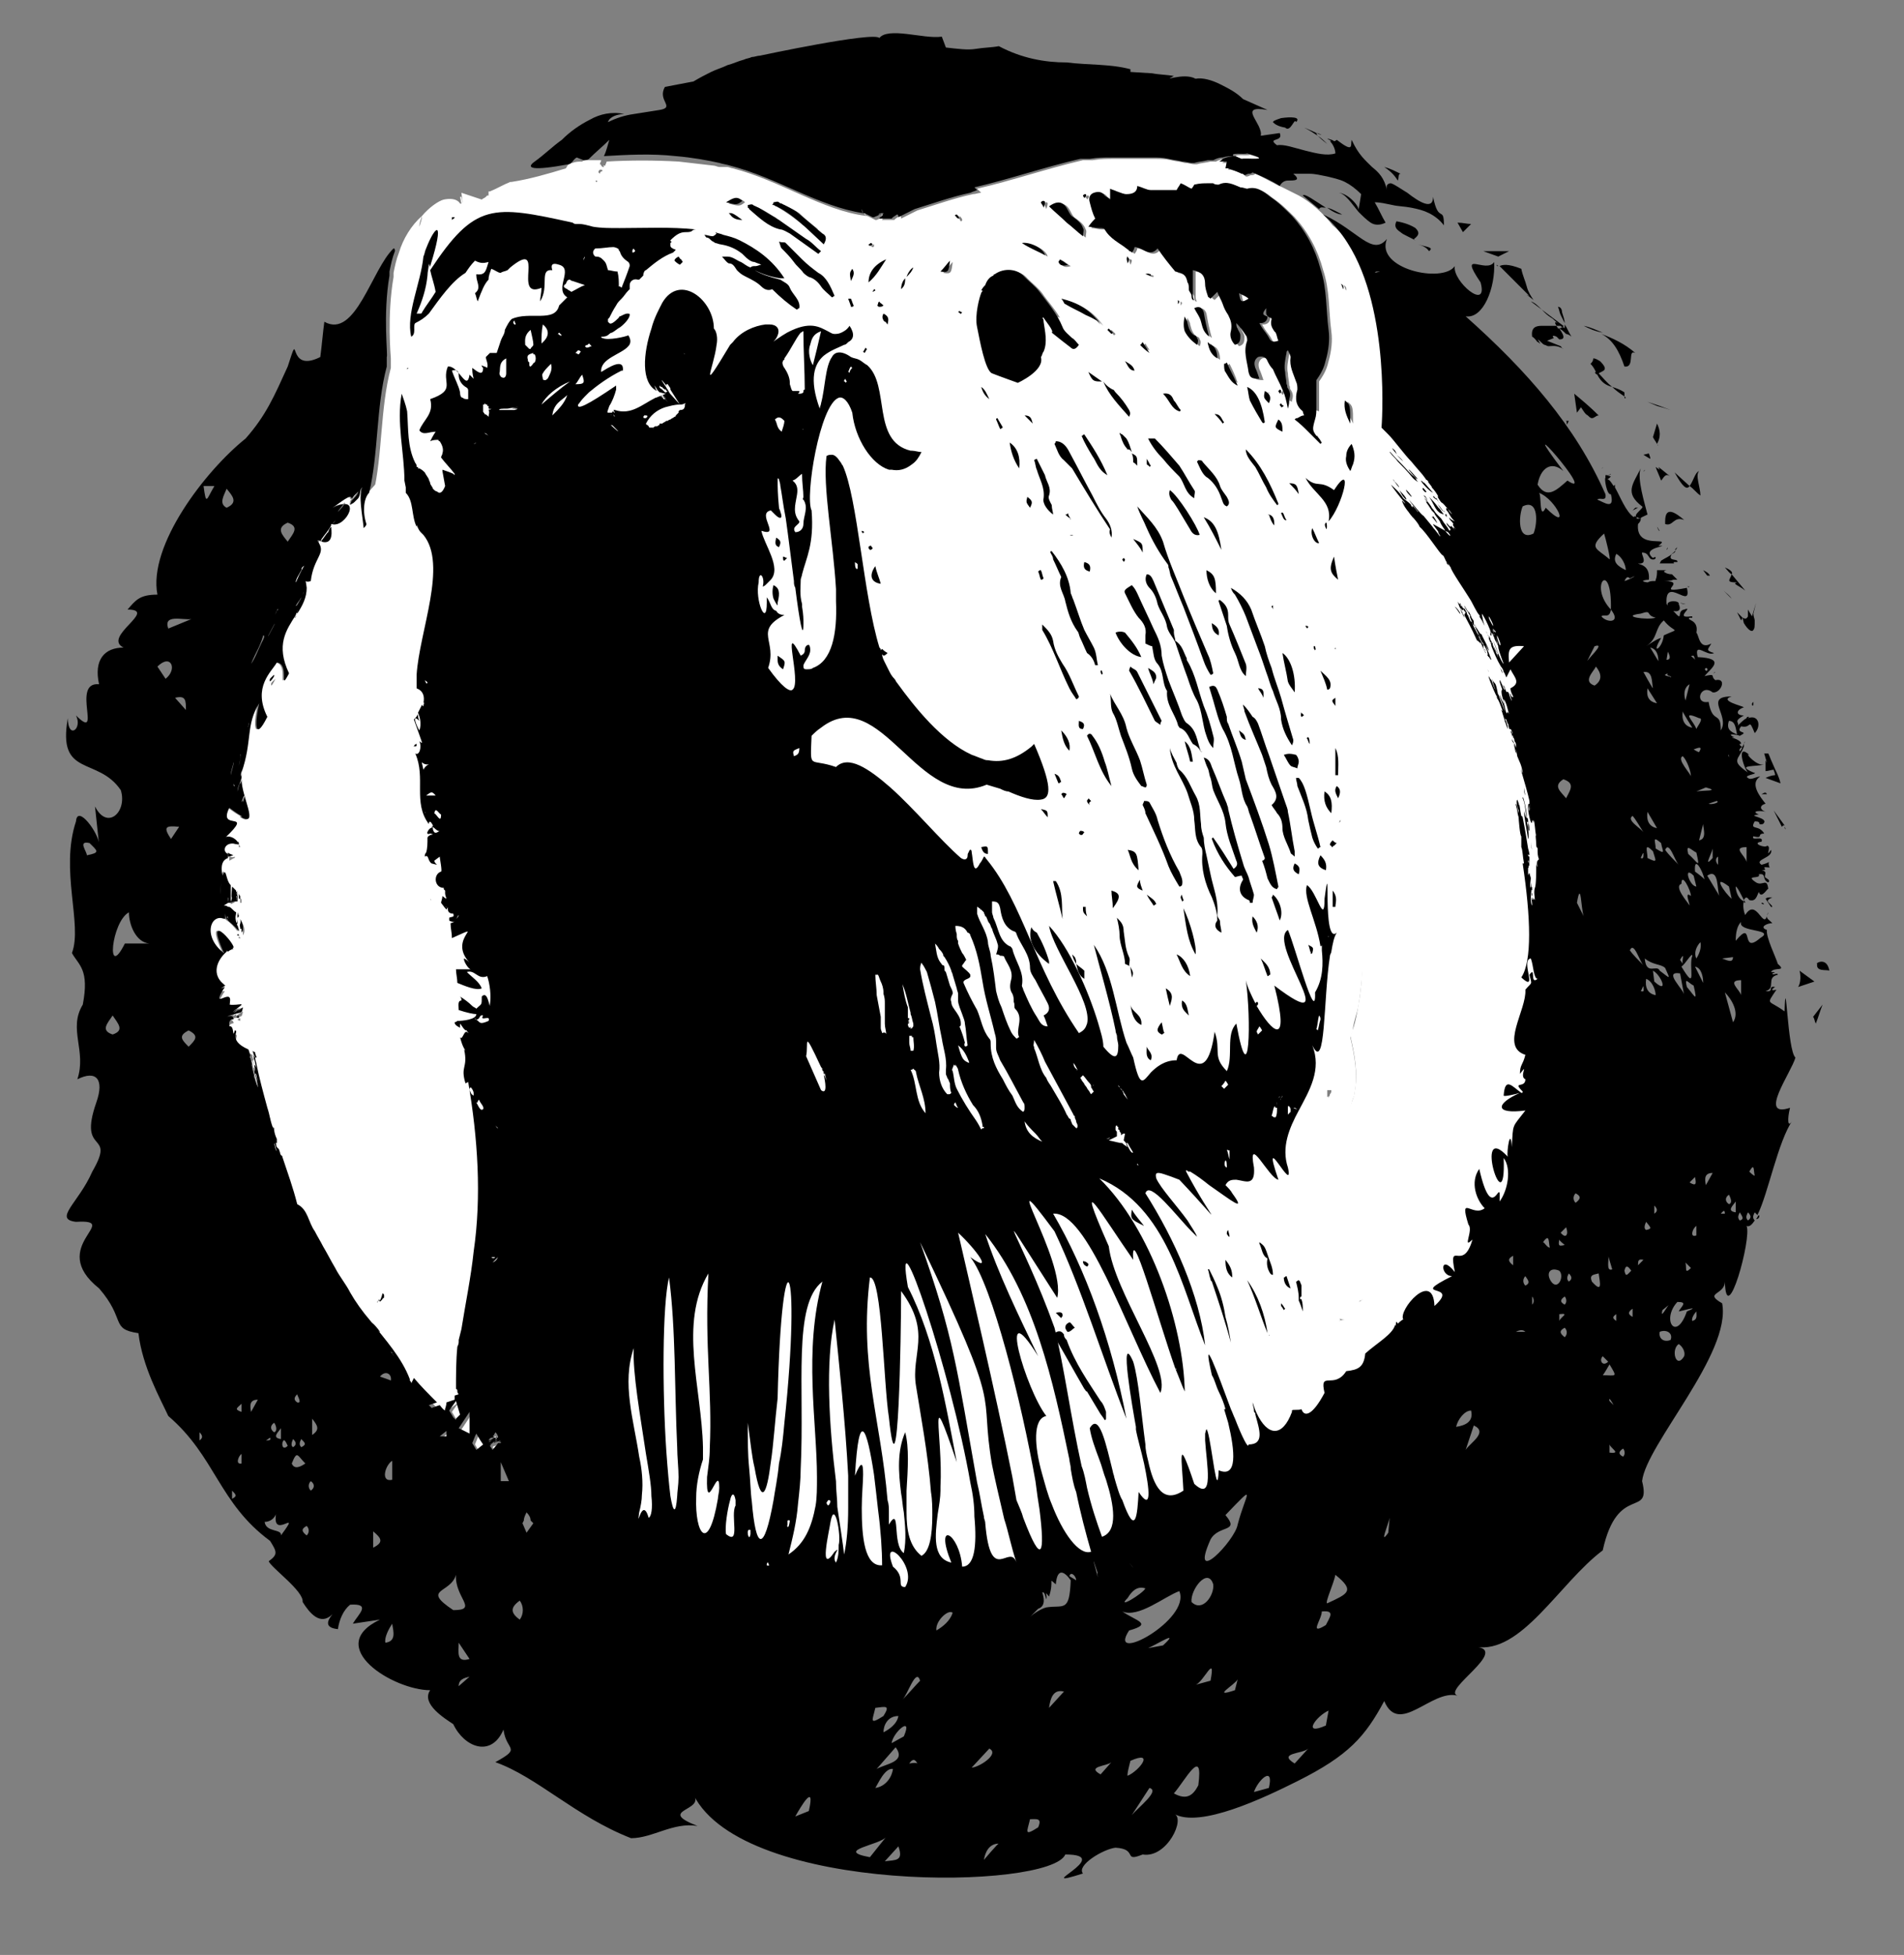 <svg xmlns="http://www.w3.org/2000/svg" aria-hidden="true" data-bbox="4.867 2.444 129.933 135.909" data-type="ugc" viewBox="0 0 140.3 144">
  <rect x="0" y="0" width="140.3" height="144" fill="#808080" stroke="none"/>
  <path fill="none" d="M44.1 12.8c0-.1 0-.1 0 0zM44.2 12.5c0 .1-.1.1-.1.2l.1.1c0-.1.1-.2.2-.2v-.1h-.2c.1 0 .1 0 0 0zM44.3 12.5s-.1-.1 0 0c-.1-.1-.1 0 0 0zM43.3 12.1s0 .1 0 0c0 .1 0 .1 0 0zM43.7 13.9c0-.1 0-.1 0 0zM44.4 12.2c0 .1 0 .1 0 0 0 0-.1 0 0 0zM43.6 14s.1.1 0 0zM44 13.4v-.1h-.1c0 .1 0 .1.1.1zM43.3 12.2s0-.1 0 0c0-.1 0-.1 0 0 0-.1 0 0 0 0zM94.3 100.3c0 .1 0 .1 0 0 0 .1 0 0 0 0zM94.2 100.2s.1 0 0 0c.1 0 .1 0 0 0 .1 0 .1 0 0 0 .1 0 .1 0 0 0 .1 0 .1 0 0 0zM53.2 12.3h.4c.1 0 .3.1.4.1-.3-.1-.5-.2-.8-.1 0-.1 0 0 0 0z"/>
  <path fill="none" d="M44.3 12.2c.1.1.1.1 0 0 .1.1.1.1 0 0 .1 0 0 0 0 0z"/>
  <path fill="none" d="M50 11.7c-1.8-.2-3.6-.1-5.3 0 .2-.4.3-.9.4-1.2-.5.5-1 .9-1.5 1.4-.1.1-.3.1-.4.1l-.5-.2c-.2.1-.3.3-.4.4.2 0 .5-.1.7-.1.1-.1.2-.1.3-.1h1.1c0 .1-.1.2-.1.3.1 0 .1 0 .1.1h.1c0-.1-.1-.1-.1-.1h.2c0-.1.1-.2.1-.3 1.7-.1 3.5-.1 5.3 0l2.6.3c.1 0 .3 0 .4.1v-.1.1h.2v-.1c-.9-.3-2-.5-3.2-.6zM96.9 99.6c-.1-.1-.1-.1 0 0-.1-.1-.1-.1 0 0-.1 0-.1 0 0 0zM97.2 99.1l-.2.1.2-.1zM96.8 99.6c-.1.1 0 .1 0 0 0 .1 0 .1 0 0zM97 99.2c.1 0 .1 0 0 0zM96.5 99.8c-.1.1-.1.1 0 0-.1.1-.1.1 0 0zM95.9 101.6l.2-.2c0-.1 0-.1.1-.2l-.3.4zM97.1 99.1c.1 0 .1 0 0 0zM92.2 104.1l-.3.1c.1.2.1.3.3-.1zM95.9 102.7c0-.1-.1-.2-.1-.2l-.3.4c0-.2 0-.3-.1-.5l-.2.5c0 .1.1.2.1.3l-.1-.2c0 .1 0 .2.1.3v.9-.1c0-.2.4-.1.7-.1-.1-.4-.2-.8-.1-1.3zM95.6 101.7l-.2.3c0-.1 0-.2-.1-.5v-.2l-.3.5v.1l-.1.1v.2-.3l-.2-.1c.1.5.2 1 .2 1.3.1-.3.2-.3.2-.3v-.2l.5-.9zm-.8.4zm0-.2s.1 0 0 0c.1 0 0 0 0 0z"/>
  <path fill="none" d="m95 101.8.3-.5c-.1-.7-.1-.5-.1-.5v-.1c-.2.2-.4.3-.6.5l.1.1v.1-.1s0-.1-.1-.1l-.1.1c.1.1.1.3.1.5h.4zM96.6 99.8s-.1 0 0 0zM97.4 98.9c-.1 0-.1 0-.2.1.1 0 .2-.1.2-.1zM34.9 80.2s-.1.1 0 0c0 .1 0 .1 0 0zM34.9 80.2c.1.2.1.3.2.4 0-.1-.1-.3-.2-.4zM29 101.8c.1-.5-.4-.8-.8-.3 0 0 .9.3.8.3zM30.3 27.3c.1-.1 0-.1 0 0 0-.1 0 0 0 0zM31.3 18.5v.5c.1-.2.1-.4.2-.6l-.1.1v.1c-.1-.4-.3-.7-.4-1-.2-.6 0-1.2.1-1.7-.4.9-.2 1.8.2 2.6zM21.4 38.6c-.9.4-.4.9 0 1.4.4-.6.9-1.1 0-1.4zM47.7 30.7s-.1 0-.1.1c.1 0 .1-.1.1-.1zM49.5 29.1c-.2 0-.3 0-.5-.1l.2.2c.1 0 .2-.1.3-.1zM49.8 17.9l-.1.1.1-.1zM52.9 17.2c.2 0 .4.1.6.2-.3-.4-.8-.5-1.2-.8-.1 0-.1-.1-.2-.1-.4-.3-.7-.1-1.1.2-.1.1-.2.1-.4.1-.3 0-.6-.1-1-.1-.2-.4-.6-.4-1-.2-.1 0-.2.1-.3.1-.4.2-.6.1-.8-.2-.1-.1-.2-.1-.3-.2-.2.2-.3.5-.5.5s-.3-.2-.5-.3c0 .2-.1.3-.2.5 1.8 0 3.7-.1 5.6.1.4-.2.9-.1 1.3.2zM46.6 21.5v-.1c-.2.2-.3.4-.5.6l.1-.1.4-.4zM45.7 22.8c0-.1.1-.2.1-.3-.2.3-.4.7-.5.9.2-.2.3-.4.4-.5-.1 0 0-.1 0-.1zM47.7 20.4l-.3.3c.1 0 .1.1.2.1 0-.2 0-.3.1-.4zM34.4 20.3c-1 .6-1.9 1.9-2.7 3 .3-.2.5-.4.9-.6l1.8-2.4zM52.9 18c-.1-.1-.2-.1-.3-.2h-.1c.1 0 .2.1.4.2zM45.2 23.6v.1l.2-.2c-.1.1-.2.1-.2.1zM36.1 20.7c-.4.3-.6.8-.8 1.6.1.2.1.4.2.5.4-.7.5-1.3.6-2.1zM35.2 20.5c0-.1 0-.1 0 0 0-.1 0-.1 0 0 0-.1 0-.1 0 0zM45.2 16.7c-.4.1-.7 0-1-.1-.4-.1-.8 0-1.2 0 .3.1.7.1 1 .2.6.1 1.2.1 1.9.1-.3-.1-.5-.3-.7-.2zM42.4 16.5c.1 0 .2 0 .3.1 0-.1-.1-.1-.3-.1.1-.1.1-.1 0 0z"/>
  <path fill="none" d="M32.6 22.6c0 .4.1.8.1 1.2 0-.4 0-.8-.1-1.2zM48.9 29.1l.1.1c0-.1-.1-.1-.1-.1l.1.1s0-.1-.1-.1c.1 0 .1.1.1.1s0-.1-.1-.1c.1 0 0 0 0 0zM45.3 30.2V30c-.1.3-.2.4-.1.5 0-.1 0-.2.1-.3 0 .1 0 0 0 0zM46.8 23c-.1 0-.1 0-.2.1.2 0 .2 0 .2.1V23zM48.7 29.4c.1 0 0-.1 0 0 0-.1 0 0 0 0zM45.4 30.1c-.1 0-.1-.1 0 0-.1-.1-.1-.1 0 0-.1-.1-.1 0 0 0zM49.1 29.2l-.1-.1c0 .1 0 .1.1.1-.1 0-.1 0 0 0zM37.5 20c-.2.1-.4.1-.5.2.1 0 .3 0 .5-.2z"/>
  <path fill="none" d="m49 29.2-.1-.1c0 .1 0 .1.1.1-.1 0-.1 0-.1-.1 0 0-.1.1-.1.2 0 0 .1 0 .2-.1zM46.4 26c.2-.2.3-.4.3-.5-.5.6-2.1.9-2 1.9 0-.8 1.3-1.2 1.7-1.4zM45.6 24.5c.2-.1.3-.3.5-.4-.2.1-.4.3-.5.4-.1 0 0 0 0 0zM44.6 28.5c.7-.4 1.4-.7 1.6-1v-.2c-1 .5-1.8 1.1-2.4 1.6.3-.1.5-.2.8-.4zM43.5 29.3c-.3.2-.4.4-.5.6.2-.2.4-.4.5-.6zM45.4 30c0-.1 0-.1 0 0zM45.4 30c0-.1 0-.1 0 0 .2-.3.3-.6.4-1v-.2c-.1.4-.3.9-.4 1.2-.1 0 0 0 0 0zM49.9 30.7s-.1 0-.1.1c0-.1.1-.1.1-.1zM50 30.5c0 .1 0 .1 0 0 0 .1 0 .1 0 0zM48 31.6s.1 0 0 0c.1 0 .1 0 0 0zM29.9 29.1v.1c.1.3.3.8.4 1.3 0-.5-.1-.9-.2-1.4h-.2zM29 20.2c0-.1 0-.1 0 0 0-.1 0-.1 0 0 0-.1 0-.1 0 0 0-.1 0 0 0 0zM33.2 26.8v.1c.8-.1 1.4 1.9 1.6.6-.4-.4-.8-.9-1.5-.9 0 .1-.1.1-.1.2zM36 26.2l.3-.3c-.3.1-.3.2-.3.3zM37.9 23.6c1.3-.6 3.1.3 3.5-1-1.5 1.2-2.5-.1-3.5 1zM37.4 24.4c-.1.2-.2.5-.3.8.1-.3.2-.5.3-.8zM35 27c.3.2.8.8.8 0 0-.1-.1-.1-.1-.2-.4-.2-.6-.2-.7.2zM46 23.4c-.3.1-.5.3-.7.4 0 .1.3 0 .7-.4zM31.8 19.8c0 .1 0 .1.1.2 0-.1-.1-.2-.1-.2zM35.5 81.1c-.1 0-.1.1-.1.2l.1-.2c.1.3.2.5.3.7.1-.2-.2-.4-.3-.7zM50.3 30.3c.1 0 .2 0 .3-.1s.1-.2 0-.3c0 .1-.1.2-.1.3-.1.1-.1.1-.2.1zM44.7 24.8l.1.1c.1 0 .3-.1.4-.2-.1.1-.3.1-.5.1zM48.1 31.6c.1.1.1 0 0 0 .1 0 0 0 0 0zM40.6 20.3c.1.2.2.5.3.7.3-.2 0-.7-.1-1-1-.1-.2 1.2-.9 2.3v.1c1.3-.7 0-1.3.7-2.1zM49.7 18.1c0 .1.1.2.4.3 0 0 .1 0 .1-.1-.2 0-.3-.1-.5-.2zM53.1 24.1c-.1-1.5-.9-2.6-2.2-2.9h-.3c-.2 0-.4.1-.6.3-.3.2-.5.4-.7.7-.1.2-.7 1.1-.9 2v.1c.2-.8.6-1.5.8-1.9 1.3-2.2 3.8-.2 3.8 1.9.2.2.3.7.2 1.2.5-1 .5-1.1-.1-1.4zM49 29.1s0 .1.1.1c0-.1-.1-.1-.1-.1zM79 116.2l.5.3c0-.3-.4-.7-.5-.3zM81.1 116c-.6-1.8-.2-.5 0 .3-.1-.5 0-.3 0-.3zM83.5 115.3s-.1-.1 0 0c.2.3.4.5 0 0zM83.5 115.3c.1.1 0 0 0 0z"/>
  <path fill="currentColor" d="M64.1 115.1c-.2-.2-.3-.3-.4-.5-.2.4.1.4.4.5zM58.1 112.5c.1.3.2-.3.2-.4-.3-.1-.1.2-.2.4zM56.6 115.4c.3.1.1-.1.1-.2-.1 0-.1.1-.1.2zM55.4 113.1v-.3c-.4-.2-.1 1 0 .3zM72.8 107.2v.6c.1-.1.1-.2 0-.6zM61.3 110.7c-.1-.2-.2-.1-.3.1.1.3.2.2.3-.1zM97 98.8s.1 0 0 0zM97.1 99.2c.1 0 .1-.1.2-.1h.1-.1c.1 0 0 0-.2.1zM97.1 99.1c-.1 0 0 0 0 0zM97.1 99.2s-.1 0 0 0c.1-.1.1-.1 0 0-.1 0-.1 0 0 0-.1 0-.1 0 0 0-.1 0-.1 0 0 0zM97 99.2c0 .1 0 .1 0 0 0 .1 0 .1 0 0 0 .1 0 0 0 0s.1 0 0 0zM97 99.3c-.1 0-.1 0 0 0-.1 0-.1 0 0 0-.1 0-.1 0 0 0 0-.1 0-.1 0 0 0-.1 0-.1 0 0 0-.1 0-.1 0 0-.1 0-.1 0 0 0-.1 0-.1 0 0 0-.1 0-.1 0 0 0-.1 0-.1 0 0 0h-.2.2c-.1 0-.1 0 0 0-.1 0-.1 0 0 0-.1 0-.1 0 0 0zM97.3 99.1c-.1 0-.1 0 0 0zM29 99.8c0-.1-.1-.1-.1-.2 0 0 0 .1.1.2zM29.6 100.5c.1.1-.4-.4-.6-.7.1.2.3.3.6.7zM28 98.3c-.2-.3-.4-.5-.6-.7.2.3.6.8.6.7zM20.3 84.5c.1.3.1.4.2.5-.1-.2-.1-.5-.2-.5zM19.1 79.9c-.1-.3-.1-.7-.2-.6.1.3.1.4.2.6zM18.7 77.9c0-.1-.1-.2-.1-.3 0 .1 0 .2.1.3zM16.8 66.5v-.9.9zM17.3 56.5c0 .1-.2.6-.2.9.1-.4.3-1.1.2-.9zM18.4 53.8c.1-.4 0-.3 0 0zM18.4 53.8c0-.1-.1.1 0 0zM19.5 47.1c-.3 1-.5 1.1-.9 2.1v.1c.3-.5.5-1.1.8-1.7 0 0 .3-.5.1-.5zM20.3 46.3c-.1.2-.6 1.1-.4.8.1-.2.6-1.1.4-.8zM20.3 45.8s.1-.3.2-.5c-.1.1-.1.3-.2.5zM20.5 45.3l.1-.1-.1.1zM22 45.1s.1-.1 0 0zM21.8 45.5l-.1.1s.1 0 .1-.1zM21.9 42.8c0 .1-.1.1-.1.2 0 0 .1-.1.1-.2zM25 38c.2-.2.5-.5.5-.7-.1.2-.5.6-.5.7zM17.4 66.1v.4c0-.2.1-.4 0-.4zM16.4 65.2c-.1.9-.1 1.3 0 0zM17.9 59.4c.1-.2.1-.2.1 0 0-.2.1-.5.1-.5-.1.1-.2.4-.2.5zM17.3 58v-.3.3zM17.4 58.2c-.1-.1-.1-.2-.1-.2 0 .3.1.2.1.2zM17.8 55.9c.1.1-.1.7-.1.8.1-.3.2-1 .1-.8zM22.3 44.3l.2-.4c-.1.2-.1.3-.2.4zM22.1 44.7c.1-.2.2-.3.2-.4-.1.2-.3.4-.4.6 0 .1.1 0 .2-.2zM30.1 36.4c0 .1 0 0 0 0zM94.3 100.4c.1 0 .1 0 0 0zM94.3 100.2c-.1 0-.1 0 0 0-.1 0-.1 0 0 0-.1 0-.1 0 0 0zM96.9 99.2s.1 0 0 0c.1 0 0 0 0 0zM96.8 99.2s0 .1 0 0c0 .1 0 .1 0 0zM96.8 99.3s.1-.1 0 0c.1-.1.1-.1 0 0 .1-.1.1-.1 0 0 .1-.1.1-.1 0 0 0-.1 0 0 0 0zM97 98.9c-.1 0-.1 0 0 0-.1 0-.1 0-.2.1l.2-.1z"/>
  <path fill="currentColor" d="M96.9 98.9c.1 0 .1 0 0 0s-.1 0 0 0c-.1.1 0 .1 0 0 0 .1 0 .1 0 0zM32.8 97.8c.1 0 .1 0 0 0 0 0 0 .1 0 0zM27.5 46.4c.1-.1.2-.2.1-.3h-.1v.3zM27.7 46.7c.1-.2.3-.5.5-.6-.5-.4-.4.3-.5.6z"/>
  <path fill="#fff" d="M38.7 36.3c-.7-1.1-10.6-1.1-10.6-1.1l-1 1.1-.5.9v-1.3c-.2.1-.1.5-.3.8-.1.1-.1.2-.3.3-.1.1-.2.1-.3.2.1-.1.1-.2.1-.3.2-.2.5-.5.5-.7-.1.2-.3.4-.5.6.1-.6-.9.3-1.4.6 2.3-1.1 1 1.6 0 1.2h-.1v.1c-.2.3-.5.6-.7 1l-.1.2c-.1 0-.1 0-.2-.1.1.1.1.1.1.2.5.8-.5 1-.6 2.8-.5.2-.4-.4-.3.5 0 .8-.3 1.4-.7 1.9v-.1c0 .1-.1.2-.1.2-.7 1.1-1.5 2.1-.5 4.3-.8 1.5.1-.7-.9-.8-.4.7-1.8 1.8-.7 4-1 2-.9.3-.6-1-1 1.6-.5 2.8-1.3 5.1v-.2c0 .2-.1.6-.1.6 0-.1.1-.2.1-.3v.3c-.1.3-.3.6-.3 1 .1-.4.2-.8.2-.5 0-.1 0-.3.1-.4 0 1.3 1.3 3.6 0 2.8v-.1c-.2-.1-.5-.3-.9-.6-.9 1.8 1.9.1-.3 2.2.2-.2.7.1.9.3v.2c-.9-.4-1.2.5-.7.7v.3c-.3.1-.6.5-.4 1.3.3-.8.2.2.6.7v1.3h-.2c-.1.1-.2.1-.3.2.1 0 .2.1.3.1h.1c.2.1.3.2.5.4 0 .2-.1.4 0 .7v.1c0-.1 0-.1.1 0v.2-.2c0 .3.1.4.1.5v.1c-.3-.4-.6-.7-.8-.8l-.1-.1c0-.2 0-.4-.1-.5v.5c-1.1-.5-1.7 1.2-.1 2.5-1.6-3.6 1.3-.1.6-.4l.1.1c-.1.1-.3.1-.4.2l-.1-.1c-.7.6-1.2 1.7-.1 2.5-.7.9.3.3 0 .6-1.1 1.8.8-.3.4 1.2.7.1 1.4-.3.4.4-.3.2 0 .1.1 0v.1c.1 0 .1 0 0 0l.2-.1s.1-.1.3-.2c-.1.5 0 .3-1 .6-.5.3.2-.2.3.2.1.2-.4-.1-.3.6.4-.1.2 1 .4.3.5 0-.6.7 1 1.4.1.2.1.4.2.6 0-.2-.1-.4-.1-.6.1 0 .1.1.2.1 0 .1 0 .2.1.4h-.1c.1.2.1.3.1.5.2 1.1.5 2.2.8 3.2.2.5.2.9.4 1.4v.1c0 .1 0 .1.1.2l-.1-.2.1.1c.1.2.2.5.2.7v.3h-.1c.1.1 0 .1.1.3 0 0 .1 0 .1.1.1.2.1.3.2.5l.1.1c.4 1.2.8 2.3 1.1 3.5.8.4.8 1.3 1.3 2 .2.4.4.7.6 1.1.3.5.6 1.1.9 1.6.3.6.8 1.2 1.1 1.8.4.7.9 1.4 1.4 2l.1.1c1.1 1.4 2.4 2.7 2.9 4.3 0 .1 0 .1.1.2 0 .1 0 .1.1.2l.2-.4c.5.6 1.1 1.2 1.7 1.8l-.6.2.2.2.6-.2c.1.1.2.3.4.4 0-.2.1-.3.1-.5l.2.2 3.1-2.4 7.1-40.6c.1 0-3.8-23.5-4.5-24.6zm-21 38.9c-.3-.1-.2-.1 0-.2v.2zm-.1-13c.1.1.1.2.1.2h-.1v-.2zm-.7 1.2v-.3c.1 0 .2.1.4 0v.1c-.1 0-.2.1-.4.2zm.5 3h-.1c0 .1-.1.1-.3.2 0-.1 0-.2.1-.4-.1 0 0-.5 0-.8l.3.3.1.1v.1c0 .1 0 .1-.1.1.1.1 0 .2 0 .4zm.1 1.2v-.4s.1.1.1.2-.1.1-.1.2zm.2 1.5h-.1c-.1 0 .1-.2.1 0 0 .1-.1 0 0 0zm0-3c0 .1.1.1.1.2v.2h-.1v-.4zm.2 2.8v-.3c-.1 0-.1.1-.1-.1-.1-.2.1-.3 0-.5v-.1c.2.3.3.7.1 1zm2 13.8s.1.2 0 0zm.1-32.2c-.1-.2.1-.3.3-.5-.1.2-.2.4-.3.5zm.6 34.3s.1.1.1.2c0-.1-.1-.1-.1-.2zm3.1-45c.2-.2.4-.6.5-.6 0-.1.1-.2.2-.4 0 .8 0 1.3-.7 1 0 .1 0 .1 0 0z"/>
  <path fill="#fff" d="M16.7 67.5c.1 0 .1.1.1.2 0-.3 0-.5-.1-.2zM23.1 40.6l-.1.1c.1 0 .1 0 .1-.1zM17.5 74.8s-.1.1-.2.1c.1 0 .1-.1.2-.1zM18.6 78.6c0 .1.3 1 .2 1 .1.2.2.5.3.8 0-.4-.3-1-.3-1.4 0-.2.1.3.1.2 0-.2-.2-.8-.1-.3-.1-.2-.1-.6-.2-.7l-.1-.1c.2.5.2.9.1.5zM22.2 41.9c.2-.1-.5.8-.4 1 .1-.3.1-.3.1-.2.2-.4.5-.9.8-1.4-.1.1-.1.2-.2.3-.1.1-.2.1-.3.3zM24.5 38.6c.2-.2.3-.4.4-.5-.2.2-.3.4-.4.5zM22.7 41.3l.3-.6c0 .1-.1.1-.1.1 0 .1 0 .3-.2.5zM23.1 40.6c.1-.2.3-.4.4-.6-.1.1-.2.3-.4.6z"/>
  <path fill="currentColor" d="M17.7 69.1s-.1 0 0 0c-.1 0 0 0 0 0zM27.8 95.9s0 .1.1.1l.1-.1.1-.1c.1-.1.1-.2.2-.2v-.2c0-.1-.1-.1-.2-.2 0 .2-.1.5-.3.7z"/>
  <path fill="#fff" d="m99.9 95.8.2-.1c-.1 0-.2 0-.2.1z"/>
  <path fill="#fff" d="M114 50.7c.2-1.8.4-4-1.1-5.1-.3-.2-.7-.4-1-.7-.4-.4-.7-.9-.9-1.5-1.2-2.9-2.2-5.8-3.8-8.5-.1-.2-.2-.3-.3-.5-.8-1.3-1.8-2.5-2.9-3.6-.5-.4-1-1.1-1.7-1.1-.6-.1-1 .3-1.3.8-.4.6-.5 1.4-.6 2.1-.1.8-.2 1.6-.2 2.4 0 1.7.2 3.3.5 5 .1.6.2 1.3.4 1.9-.1.7-.1 1.4-.1 2.2 0 2.3.4 6.2.4 8.6.1 2.1-.6 5.5-.8 7.2-.2 2.1-.2 2.4-.4 4.7-.2.7.6 5.7-.1 9.4-.1.6-.2 1.2-.4 1.8-.1.2-.1.3-.2.5.3 1.3.6 2.8.3 4.2 0 .2-.1.4-.2.7 0 .1-.1.2-.1.3-.3.7-.9 1.1-1.1 1.9-.1.6-.4 1.2-.5 1.8-.2 3.1 1.3 6.5 2.2 9.4-.2.2.2.7.1 1v.1s-.1.1-.2.1c.6-.1.6-.1.1 0h.2c-.1.1-.3.1-.4.1s-.2.1-.2.1h-.1c-.3.3-.6.7-.9 1l-.1.1s.2.1.5.1c-.3 0-.7.2-1 .4-.5.4-.9.9-1.1 1.2.1 0 .1-.1.2-.1l-.2.1v.2l.1-.1c.1 0 .1-.1.2-.1h.2s-.1 0-.2.1c-.1 0-.1 0-.2.1.1 0 0 0 0 0 .1 0 .1-.1.1 0-.1 0 0 0 0 .1h-.1l-.2.1h.1s-.1 0-.1.1v.3l-.1-.1v.2c-.3.4-.5.9-.7 1.5 0 .1 0 .1-.1.2-.1.4-.2.9-.2 1.3 0 .5 0 .9.1 1.1.3 2 5.7-2.8 5.8-3.8.9-.8 2-2.4 2.2-2 0 0 2.3-1.8 2.6-1.7.4.1.8-1 1.1-1.3 2.1-2 4.3-4.1 5.6-6.7 1.2-2.3 1.6-4.8 1.8-7.3.7-10.1-2.1-20.3-1-30.3z"/>
  <path fill="#fff" d="M94.4 25.2c-.1-.2-.1-.4-.2-.6l-.1-.1c-.2-.3-.3-.5-.2-.9 0 0 0-.1-.1-.1s-.2-.1-.3-.2v-.5c-.3.4-.3.5.1.6 0 .3-.2.5-.5.5H93c.2.4.4.6.6.9.2.3.2.6.8.4zM92.2 22.1c-.2-.2-.5-.3-.7-.4.1.7.2.7.7.4zM97.5 99l-.2.1c.1 0 .1 0 .2-.1zM65 15.8s0 .1-.1.1h.2l-.1-.1zM101.6 20.1l-.1.1.4-.1h-.3zM31.7 50.4c0-.1-.1-.1-.2-.2.1.2.1.3.2.2zM31.5 59.9c0 .1.1.1 0 0zM31.8 56.4c-.6.1-.6-.6-.4.4.1-.2.2-.3.4-.4zM36.9 83.2l-.2-.2c.1.1.1.2.2.2zM36.9 92.7l-.4.4c.2-.1.3-.2.4-.4zM36.7 92.7h-.3c.1.1.2.1.3 0zM33.8 67.8c.1-.1.2-.2.2-.3-.1.1-.1.2-.2.3zM31.6 58.7h.7c-.3-.4-.4-.2-.7 0zM32.7 60.1c-.2-.1-.4-.6-.5-.1.2.1.5.8.5.1zM35.3 75.2c.3.2.2.4.9.1.2-.5-.7.1-.4-.4-.3-.1-.2.3-.5.3zM35.3 75.2s-.1-.1-.2-.1c.1 0 .1.1.2.1zM34 105.3l.8.4v-1.6l-.6.9-.2.3zM35.3 105.7l-.1.2-.2.5.3.5.5-.4-.2-.3-.3-.5zM33.1 105.9v-.4l-.5.4h.5zM33.8 103.3l-.5.7.3.5.2.2v-.1l.3-.3-.3-1zM34.8 80.3c.1.3.1.4.2.6 0-.1.1-.1.1-.1v-.2c-.1-.2-.1-.3-.3-.3.1 0 .1 0 0 0zM35.4 81.3c0 .2.1.4.2.5s.2 0 .2 0c-.1-.2-.2-.4-.4-.5 0-.1 0-.1 0 0zM36.6 106l-.1-.2-.2.2s.1 0 0 0h.3zm-.2 0s0-.1 0 0c0-.1 0-.1 0 0zM36.3 106.6l.2.3.3-.5.1-.1c-.1.1-.3.1-.4.2-.1 0-.1 0-.2.1zM36.3 106.1c0-.1 0-.1 0 0zM36.4 106.1c.1-.1 0-.1 0 0 0-.1 0-.1 0 0zM36.6 106.1s0 .1 0 0zM36.5 106.2c-.1 0-.2.1 0 0z"/>
  <path fill="#fff" d="m36.4 106.1-.2.1-.1.1c.1 0 .2-.1.3-.2.1 0 0 0 0 0zM33.1 66.9c-.1 0-.1.1 0 0zM27.9 95.5c0 .1 0 .2.1.3.1-.2.2-.5.2-.7-.3.1-.3.2-.3.4zM32.8 61.6c-.3.1-.6-.5-.5-.2v.1c.1.3.2.3.5.1z"/>
  <path fill="#fff" d="M99.5 18c-.4-.5-.8-1-1.3-1.4-.7-.9-1.6-1.7-2.5-2.2l-1.2-.6c-.7-.3-1.3-.7-2-1-.1.1-.2.1-.3.1-.1 0-.2.1-.3.1h-.1l-.1-.1c-.2-.2-.6-.3-1-.4h-.2l.1-.5H90c.1 0 .2-.1.3-.2.2-.1.6-.2.9-.2.1 0 .2.1.5.2.2-.1 2.5.2.4-.4-.2.1-1.3-.1-1 .2-.2 0-.5 0-.8.1-.3 0-.5.1-.7.2h-.4c-.4.1-.7.1-1 .2H88c-.2 0-.4-.1-.7-.1-.3-.1-.6-.1-1-.2s-.8-.1-1.2-.1h-3c-.5 0-1 0-1.6.1h-.7c-2.6.6-5.2 1.5-7.8 2.1l.2.2.1.1c-.2 0-.4.1-.6.1-1.4.3-2.8.8-4.1 1.2l-1.2.6c0-.1 0-.2-.1-.2l-.3.2-.1.1H65c0-.1.1-.1.2-.2l.1-.1h-.2l-.1.1c-.1.1-.2.1-.4.2h-.1l-.6-.3h-.1c-3.2-.4-6.3-2.6-9.8-3.5-.1 0-.3-.1-.4-.1H53c-.1 0-.3-.1-.4-.1l-2.6-.3c-1.8-.1-3.6-.1-5.3 0 0 .1-.1.2-.1.3h-.2s.1 0 .1.1h-.1l-.1-.1s0-.1-.1-.1c0-.1.1-.2.1-.3h-1.1c-.1 0-.2 0-.3.1-.2 0-.5 0-.7.1H42c-.1.1-.2.2-.3.4-1.3.4-2.7.8-4 1h-.1c-.5.2-1 .5-1.5.7H36v.3h-.1l-.1.1c-.1.1-.2.1-.3.2l-1.5-.5.1.8-.1-.5h-.1l.1.5h-.1s-.2-.5-1.2-.3c-.4.1-1.1.6-1.6 1.2 0 .2-.1.5-.2.8 0-.3.1-.5.2-.8-.8.7-1.4 1.7-1.7 2.7-.2.5-.3 1-.4 1.5v.3c-.5 2.9-.2 5.9-.2 6v.7c-.8 3-.6 6.4-1.3 9.3-.4.4-.4 1.4-.2 2.3 0 .1 0 .2.1.2.2.5.5.9 1 1.1.1.1.1.3 0 .6v.1c-.1.2-.2.5-.2.7v.1c0 .3.1.4.6.5-.2.2-.4 0-.6.1.2 0 .3 0 .4.1 0 0-.1.1-.2.1h.2c.2.1 0 .2-.1.4h-.1c-.1.4-.2.9-.4 1.3-.1-.1-.1-.2-.2-.2.1.1.1.2.1.2-.2.5-.5 1-.6 1.6-.1 0-.2 0-.2-.1 0 .2 0 .3.1.4 0 .1-.1.2-.1.2h.2c.1.1.1.2.2.3-.1.1-.2.1-.2.2.2.2.3.1.4 0-.1.6 0 1.8-.6 2.2-.1 0-.1.1-.2.1v.2c.2.1.5-.2.5.2l-.3.1.4.2c-.1.4-.5.5-.8.5 0-.1-.1-.3-.1-.4-.4.5 0 1.3 0 1.5l.2-.5c.2 1.6-.1 3.5.6 5l.2-.1c.5 1.1-.2.9.1 2.2h-.1c.1.1.2.2.2.3-.1.2.2.3.2.5v.1c-.3-.3-.5.7-.8.3.5 1 .5.7 1.1 1 0 .1.1.3.1.4l-.1.1.1.1c.1.2.1.5.2.7-.2.1-.3.3-.6 0-.3.7-.1 1.1.1 1.5 0 .3 0 .4.2.5 0 .2-.1.4-.4.6.6.2.7-.1.7-.4.1.2.1.4.1.8l-.4.2c.2.3 0 .8 0 1.1v-.1c-.1.2 0 .3 0 .4-.6.4-.2 1.3-.1 1.9.1.3.2.7.2 1l.4-.1c0 .2.2.4.3.6h-.3c.1.1.4.3.4.5l-.7-.2c.7.4-.3 1.2.2 1.7-.2-1.1.6-.4.8-.9.9 1.2-1.1 1.1-.6 2.5-.1-.2.2-.8.5-.5 0 .3-.2.8-.4 1 .3 1 .5-.3.9.1-.5.5.4.4.7.8l-.5.1c-.1.8.5.6.8.7.1.2.1.3 0 .5-.2-.1-.5-.2-.7-.2l.3.5h-.6c.9.4-.3 1.9.8 1.1 0 .3 0 .3.3.2.1.1.2.2.2.3-.3.4-.5-.1-.4.6-.3-.1-.8-.2-.3-.6-.2 0-.3-.1-.5-.1-.3.4 0 .9 0 1.1 0-.1 0-.2.1-.3.3.3.6.6.8.9-.2.2-.3.1-.5-.1.1.2.3.3.4.6-.4-.1-.9 0-1.1-.4.2.3.3.6.5.9-.2.1-.5.5-.7.4-.2.6.8 1.3.5 2 .1 0 .2.1.2.3-.2.7-.7 1.2-.2 2l-.8.3c.1.6 1-.5 1.2.6.2.8-.7.2-.9.4.3.4 1 1.2.3 1.7-.1-.2 0-.4 0-.6l-.5.4c-.1-.2-.2-.3-.3-.4.1.3 0 .6 0 .9v.5c0 .1.1.1.1.2l.2.2h.2l-.1.1-.2.2c0-.1-.1-.1 0-.2-.1 0-.1 0-.1.1-.3.2.3.7.6 1.1 0 .1.1.1.1.2.1.2 0 .4-.6.4l.2.7c-.1.2-.2.1-.2 0 0 .2 0 .4-.1.6v.1c0 .1-.1.3-.1.4.2.3.4.8.5 1-.3.3-.1-.2-.3-.1v.1c.1.2.1.4.2.7-.5.3-.7-.4-.5-.9-.3.1-.4.2-.5.3l-.1.1v.1s0 .1-.1.1c-.1.3 0 .6 0 1 .2.1.3.1.2.2v.2c-.1.1-.1.2-.2.2 0 0 0 .1-.1.1l-.1.1s0-.1-.1-.1c-.1.1-.1.2-.2.3 0 .1.4-.1.4.2h.1c.1.2.3.6.9.8-.5.2 0 .6.4 1.1l-.6.3c.6.4.8.3 1.3.3h.2c.2.2.2.4.2.6 0 .3-.1.6-.3.9l.1.1h.1c.1-.1.1-.5.3-.6.1-.1.2-.1.5.1.2.7 1.2.9 1.9 1.1.2 0 .3.1.4.2.1-.7.2-1.3.3-1.9 0-.1 0-.2.1-.4v-.1l.2-.8c.3-1.9.7-3.8.9-5.7.6-4.1.3-8.4-.4-12.5l-.2.1c-.4-1.3.2-1.1-.1-2.5l.1.1c-.2-.3-.3-.6-.4-1 .2.3.3-.7.6-.3 0-.1-.1-.1-.1-.2-.1 0-.1 0-.2-.1s-.2-.3-.3-.4v.3c-.2-.1-.4-.2-.4-.4.1 0 .2-.1.2-.1.4 0 1.4-.1 1.4-.5-.2 0-.7-.1-1.3-.3 0-.3-.1-.7.2-.7 0-.1 0-.2-.1-.3.3.2.6.4.9.7.1.1.2.1.3.2.4-.4.4-.2.4-.9.4-.4.5.5.6.7v-.1c.1-.7 0-1.5-.2-2.1-.7.3-.9-.5-1.5-.3.4.4.9.7 1.1 1.2-.4.2-1.3-.2-1.8-.4 0-.3-.1-.7-.1-1h1.1c-.2 0-.6-.7-.5-.8.2.1.3.2.4.3-1.7-1.8 1.4-3-1.3-1.8 0-.4-.1-.7-.1-1.1.1 0 .2-.1.3-.1-.1 0-.3 0-.4-.1v-.2c.2-.1.4 0 .3-.3-.7 0-.2-.8-.5-.3l-.2-.2c0-.1.1-.3.1-.5.5.4.2.1.2-.2V66l-.1-.1v-.1c-.7 0-.8-1-.2-1.2.1 0-.1-1-.1-1.1l-.4.3c0 .1.1.2.2.3l-.4-.1c-.3-.2-.2-.7-.5-.5 0-.1 0-.2.1-.3.1-.3.1-.7.1-1.1.1-.3.7-.2.2-.3-.6.2-.1-.6.2-.4l-.1-.1s0-.1.1-.1c-.3-.5-.3-.5-.4-.2-1.2-1.6-.2-3.3-1-5.2.3.2.5-.4.3-.9.3.1.3.3-.4-1.6 0 0 .1-.2.3-.4 0 .1.1.3.1.5-.6-.6-.2.4 0 .7.3-.5.1-1.1-.1-1.3l.3-.6c.1.3.1 0 .2-.3-.1.1-.1.2-.1.2.1-.4.1-.9-.5-1.1v-1c.2-2.4 1.4-5.8 1.2-8.3 5.4 4 17.3 13 22.5 16.9-3 7.1-7.2 18.7-7 21.7.2 2.3 2.2 7.6 4.1 12-.6.2-1.3.4-1.9.6l-.4-.2c-3.6 3.3-5.6 8.4-5.1 13.3.1 1.2.6 2.6 1.8 2.7.3 0 .7-.1 1-.1.7-.1 1.5.1 2.2.2 8.3 1.7 16.8 2.6 25.2 2.4 2.3 0 4.6-.1 6.6-1.1 1.4-.6 2.6-1.6 3.8-2.6 1.6-1.3 3.5-2.5 5.6-2.6 1 0 2.1.2 2.9-.4.2-.2.4-.4.7-.5.5-.2 1.2.1 1.7-.1.6-.2.9-1 1.1-1.6.1-.4-.1-1.9.2-3.1h.1v.1c.1 0 .1 0 .1-.1 0 0 .1 0 0 0h-.2v-.1c.1-.2.9-.2 1-.4.1-.4-.7-.3-.5-.5.1-.1.3-.3.5-.4l.3-.3.2-.2.1-.1h-.1c.7-.6 1.3-1.1 1.7-1.6.2-.2-.7-3.5-1.7-6.4-.2-1.2-.3-2.5-.2-3.7v-.2h-.1c0-.2 0-.3-.1-.5 0-.1.1-.2.1-.3v-.2c.1-.2.2-.4.4-.6.2-.7.4-1.4.7-2.1 0-.1.1-.2.1-.3 0-.1.1-.4.2-.6v-.1c.3-1.4 0-2.9-.3-4.2.1-.2.1-.3.2-.5v-.2c.1-.6.3-1.1.4-1.6.6-3.7.5-8.8.6-9.4h-.1v-.1c.2-2.8.4-5.6.9-8.4.8-4.8-1.1-10.6-.1-15.2l.5-2.8c0-.1.1-.3.1-.4 0-.2.1-.3.1-.5 0-.5-.1-1.8-.2-2 .1-5.5.8-12.3-2.4-17.3zM27.6 46.2v-.3h.1c.1.1 0 .2-.1.3zm.2.3c.1-.3 0-1 .5-.6-.2.1-.4.4-.5.6zM33 97.7c-.1.1-.1 0 0 0zm-.4-33-.1.2c-.2-.3 0-.3.1-.2zm-.7 1.6c.1.1.1.2 0 0zm-1-11.4c0 .3-.1.1-.2.2.1-.1.1-.2.2-.2zm.3-36.7c0-.1-.1-.2-.1-.3 0 .1.1.2.1.3zm-.2-.6c0 .1 0 .1 0 0 0 .1 0 .1 0 0zm13-4.2c-.1 0-.1 0-.1-.1h.1v.1zm.2-.6c-.1 0-.1 0 0 0l-.1-.1c0-.1 0-.1.1-.2h.1s.1 0 .1.1c-.1 0-.2.1-.2.2zM80.5 15c-.1-.3 0-.6.3-.7.3-.1.6-.1.8.2.1.1.2.1.4.3V14c.2.1.3.1.5.2.3.1.5.2.7.2.4 0 .8-.1.8-.6.4.1.7.3 1 .3h1.9c.1-.2.2-.3.3-.5.3.1.5.3.8.4.1-.1.2-.3.2-.3.4-.1.7-.1 1-.1h.4c.1.1.3.1.4.1.6-.3 1.1 0 1.6.2.2 0 .4.1.5.1.7-.2 1.2.2 1.7.6.6.4 1.1.9 1.6 1.4 1 1.1 1.7 2.4 2.1 3.9.5 1.5.4 3 .6 4.5.1.7 0 1.5-.2 2.2-.1.4-.2.8-.7 1.5v2.2l-1.4-.5c-.1-.3-.1-.6 0-1 0-.2 0-.4-.1-.6-.2-.6-.5-1.1-.4-1.8 0-.1-.1-.3-.2-.5-.1.1-.1.1-.1.2-.1.5-.2 1-.1 1.4 0 .3.1.6.1.9.1.1 0 .2.1.3.2.3.2.5.1.8v.1l-.2-.1c-.1-.3-.1-.5-.2-.7-.2-.5-.5-1-.7-1.5-.2-.2-.3-.4-.4-.6-.1-.3-.4-.4-.7-.3-.3.2-.3.5-.2.8.1.2.2.5.3.8-.6 0-.7-.1-.8-.5-.1-.8-.4-1.5-.1-2.3 0-.1 0-.3-.1-.4-.2-.3-.4-.6-.7-.9 0 .1 0 .3.1.4 0 .1.2.3.2.5 0 .3 0 .6-.4.7-.3-.3-.4-.7-.3-1 .1-.5 0-.8-.2-1.2-.2-.3-.3-.5-.4-.8s-.3-.6-.4-.9l-.4.4-.1.1c-.1-.1-.2-.1-.2-.2-.2-.3-.3-.6-.3-.9 0-.6-.3-.9-.9-1v1.8c0 .1 0 .3.1.4h-.1c-.1-.1-.1-.2-.1-.3 0-.2-.2-.3-.2-.5s0-.4-.1-.5c-.1-.6-.4-.7-.9-.8-.5-.6-.9-1.1-1.3-1.7-.6.7-1.1-.1-1.7-.1 0 .1-.1.3-.2.4-.1-.1-.1-.1-.2-.1 0-.1-.1-.1-.2-.2-.5-.4-1.2-.7-1.6-1.4 0-.1-.3-.1-.4-.1-.3 0-.5-.1-.8-.1.2-.3.4-.5.5-.6-.2-.4-.3-.8-.4-1.2zm17.3 65.8v-.5h.3v.1s0 .1-.1.2c0 .1-.1.2-.1.3v-.2s0 .1-.1.1zM78.2 19.4c0-.1.1-.1.1-.2.2.1.4.3.6.4-.3.1-.6.1-.7-.2zm3.1 4.6-.3-.3c-.2-.1-.5-.3-.8-.4-.5-.3-1-.5-1.5-.8-.1 0-.1-.2-.3-.4 1.3.3 2.2.9 2.9 1.9zm.5.4.1-.1.3.3-.1.1-.3-.3zm1.6-5.2s0 .1-.1.3c-.1-.3-.1-.4-.1-.4.1 0 .2 0 .2.1zm1.3 6.6-.3-.1-.2-.2c.1 0 .1-.1.2-.2.1.2.2.3.3.5zm-.1-5.5c.2-.1.3 0 .4 0v.1c-.2 0-.3-.1-.4-.1zm2.4 2.2v-.3l.1.1c0 .1-.1.2-.1.2zm1.7 1.3c-.1-.4-.3-.6-.5-1 .4-.2.6 0 .7.3.1.6.2 1.1.4 1.8-.5-.4-.5-.8-.6-1.1zm.9 1.8c.2.2.3.5.3.9-.5-.3-.6-.7-.7-1.1v-.1c.1.1.2.2.4.3zm-1.2-.6c.1.1.1.3 0 .5-.4-.3-.7-.6-.9-1-.1-.3-.1-.7 0-1.1 0 .1.2.3.2.5.1.4.2.7.5.9.1 0 .2.1.2.2zm2 1.9c.1 0 .2-.1.2-.1.2.4.4.8.6 1.4l-.4-.2c-.1-.2-.2-.4-.3-.5-.1-.1-.1-.4-.1-.6zm3 2c.1 0 .1 0 .2.1l-.2-.1zm1 0 .1-.1c.1 0 .1.1.1.1 0 .1 0 .1-.1.2 0-.1-.1-.1-.1-.2zM80.2 14.4c.1.1 0 .2-.1.3 0-.1-.1-.1-.1-.2.1-.1.1-.1.2-.1zm-1.3 1.2c.1.2.2.4.4.5.4.3.6.5.7.8.1.1 0 .4 0 .6-.4-.3-.8-.7-1.2-1-.4-.4-.9-.8-1.3-1.2.7-.5 1.1-.3 1.4.3zm-1.8-.7c.1 0 .1.1.1.1s0 .1-.1.4c-.1-.3-.2-.3-.2-.4.1-.1.1-.1.2-.1zm.1 4c-.5-.3-1.1-.5-1.7-.9.6-.1 1.6.4 1.7.9zm-4.4 2.2c.1-.3.3-.6.6-.7 0-.1.1-.1.1-.1.7-.5 1.7-.4 2.2.2.4.4.8.7 1.1 1.1.4.6.9 1.1 1.3 1.8l-5.5-2c.1-.1.1-.2.2-.3zm-2.1-5.2c.1.1.2.2.2.3 0 0 0 .1-.1.1-.1-.1-.1-.2-.1-.4-.2.1-.1 0 0 0zm-.5 3.4c-.1.8-.1.9-.7.8.3-.3.5-.6.7-.8zM64.4 18c0 .1 0 .1 0 0 0 .2 0 .2-.1.2 0 0-.1 0-.1-.1.1 0 .1-.1.2-.1zm-7.2-3c.1 0 .3-.1.4 0 .1.1.1.1.2.1.4.2.8.4 1.1.6.4.4.9.8 1.4 1.2l-.6-.2-.5-.1c-.6-.5-1.3-1-2-1.4h-.1c.1-.1.1-.2.1-.2zm-1.9.2c.1 0 .3-.1.4 0 .1.1.2.1.4.2.4.2.8.5 1.2.7l-1.6-.4c-.1-.1-.2-.2-.3-.2 0-.1-.1-.1-.1-.1v-.2zm-1.6-.2c.5-.3.8-.5 1.2-.1-.4.3-.4.3-1.2.1zM99 21c.2.1.2.2.2.4-.1-.1-.1-.3-.2-.4zm.3 8.6c.4.3.4.4.4 1.6-.3-.6-.5-1.1-.4-1.6zm1.1 34.7c.1-.1.1 0 0 0z"/>
  <path fill="#fff" d="m63.8 15.9-.1-.3c0 .1 0 .2.1.3zM28.4 86.8c.3.1.5.2.6.4-.2-.5-.1-.6-.6-.4z"/>
  <path fill="#fff" d="M86.1 105.8c-.2-.1 0-.5.2-.4-.1-.6 0-1.3.3-1.8.8-.1 1.5-.5 1.9-1.2.5.5 1.1 1 1.7 1.4.5-.3.9-.5 1.4-.8.2.3.2.8.1 1.1-.1-.1.1-.3.2-.2.1.1.1.3 0 .5.4-.1.5-.6.4-1 0-.4-.1-.8.1-1.1.2-.3.8-.4.9 0-.1-.4.4-.7.7-.5-.1-.2-.2-.3-.2-.5.3-.2.6-.5.7-.8.2.8.4 1.6.7 2.4.1.5.3 1 .2 1.5-.1.6-.5 1-.8 1.5-1.1 1.3-2.3 2.7-3.8 3.5-.5.3-1.1.5-1.6.7-2 1-3.4 3-5.4 4-1.4.6-3 .7-4.5.7-.7 0-1.3 0-2 .1-.7.2-1.3.5-1.9.8-1.2.5-2.4.7-3.7 1.1-1.6.5-3 1.3-4.6 1.8s-3.4.8-5.1.9c-3.6.2-7.2-.4-10.5-1.7-.5-.2-1-.4-1.5-.7-.5-.3-.9-.6-1.3-1s-.8-.8-1.1-1.2c-.3-.4-.6-.9-.9-1.4-.3-.5-.5-1-.6-1.5-.2-.5-.3-1.1-.3-1.6-.1-.5-.1-1.1 0-1.7 0-.4.2-.8.5-.9.4-.2.8-.1 1.2-.2.6-.1 1.2-.2 1.8-.5.2-.1.3-.1.5-.2.6-.2 1.1-.5 1.7-.6 1 0 1.8.8 2.7 1.2 1.4.7 3 .8 4.5.8.5 0 1.1 0 1.5-.3-.3.1-.6.3-.6.7.1-.2.2-.4.4-.5.1.3.1.7.2 1 .6.2 1.4 0 1.9-.4.2 0 .3.1.5.1l2.1-.3c.4.6.8 1.2 1.1 1.8.8-.4 1.7-.9 1.7-1.8.1.2.1.3.2.5l.4-.4c-.3.5.3 1.1.9 1s.9-.6 1.3-1c.1.3.3.5.4.8.1-.2.1-.3.2-.5.4.1.9.3 1.3.4-.1 0-.1-.2 0-.2.2-.3.4-.7.5-1-.1.3 0 .6.2.8v-1c.2.6.8.9 1.4 1.1s1.4.2 1.9-.2c.6-.3 1-1 .8-1.7.3.3.5.6.8 1 .1-.2.1-.4 0-.6.8.6 2.2-.1 2.1-1.1.4.4.8.9 1.2 1.3.2.2.5.5.8.5s.6-.5.3-.6c.5.3 1.3-.1 1.4-.6-.2 0-.4-.1-.6-.1-.1-.5 0-1 .1-1.5l1.5 1.2c.1.1.2.1.3.1"/>
  <path d="M41.9 12.1c.1 0 .2-.1.2-.1.1-.1.2-.3.4-.4l.5.2c.1 0 .3 0 .4-.1.5-.5 1-.9 1.5-1.4-.1.3-.2.8-.4 1.2 1.7-.1 3.5-.2 5.3 0 1.2.1 2.3.3 3.2.5.3.1.5.1.8.2 3.5.9 6.5 3 9.8 3.5-.1-.1-.1-.2-.1-.3l.1.3h.1l.6.3h.1c.2-.1.3-.1.4-.2l.1-.1h.2l-.1.2c-.1.1-.2.1-.2.2h.9l.1-.1.3-.2c.1 0 .1.1.1.2l1.2-.6c1.3-.4 2.7-.9 4.1-1.2.2-.1.3-.1.5-.2l-.2-.2c2.6-.6 5.2-1.5 7.8-2.1h.7c.6-.1 1.1-.1 1.6-.1h3c.4 0 .8 0 1.2.1.4.1.7.1 1 .2.3 0 .5.1.7.1h.2c.3-.1.6-.1 1-.2h.4c.2-.1.4-.2.7-.2.3-.1.6-.1.8-.1-.3-.3.8-.1 1-.2 2.1.6-.2.3-.4.4-.3-.1-.4-.2-.5-.2-.3 0-.7.1-.9.2-.1.1-.2.2-.3.2h.6l-.1.5h.2c.3.1.8.3 1 .4.1 0 .1 0 .2.1.1 0 .2-.1.3-.1.1 0 .2 0 .3-.1.7.3 1.4.6 2 1 .1-.2.3-.4.6-.4.5 0 1 0 .4-.5h1.2c.4 0 .8.1 1.3.2.4.1.9.2 1.3.4s.8.5 1.2.9l-.2 1.2c.1-.3-.8-1.3-1.5-1.3.5 0 1 .8 1.5 1.4.3.3.6.6.9.8s.7.2 1.1 0c-.3-.5-.5-1-.8-1.5.4 0 .8.1 1.3.2.4.1.9.1 1.4.2.5.1.9.2 1.3.4s.8.5 1.1.9c0-1.5-.4-.1-.8-2.1 0 1-1 .4-1.9-.3-.5-.3-.9-.6-1.2-.7-.2 0-.4.1-.3.5-.2-.9-.6-1.3-1.1-1.7-.5-.5-1-.9-1.5-2-.1.4.2 1-1.1 0 0 0-.1.1-.2.1-.1-.1-.2-.1-.5-.2.1.1.2.1.3.2H98c.3.3.4.7.4.9-.6.2-1.4 0-2.2-.2s-1.6-.5-2.1-.4c-.8-.6.5-.2.2-.9l-.7.1-.7.1c.2-.9-1.8-2.3.5-1.9l-1.8-.8c-.5-.5-1.1-.8-1.7-1.1-.6-.3-1.3-.5-1.8-.4-.9-.5-2.6.3-1.6-.2-.5-.1-1.1-.1-1.6-.2l-1.6-.1v-.2c-1.5-.4-3.1-.3-4.7-.5-1.6 0-3.3-.3-5-1.2-.5.1-1.1.1-1.7.2-.6.1-1.3 0-2.2-.1l-.3-.8c-.7.1-1.7-.1-2.6-.2-.9-.1-1.7-.1-2 .3-.4-.5-8.8 1.3-8.8 1.3-.2 0-.4.1-.6.1-.2.1-.4.1-.6.2-.4.1-.8.3-1.2.4-.4.2-.8.3-1.2.5s-.8.4-1.3.7l-2.1.4c-.6 1 .8 1.5-.4 1.7-.6.1-1.3.2-1.9.3-.7.1-1.3.3-1.9.6.1-.4.7-.6 1.2-.6-.9-.2-1.8 0-2.5.4-.8.4-1.5.9-2.1 1.5-.7.5-1.3 1.1-2 1.6s-.2.7 2.5.2zm22.9 3.6.1.1h-.2c.1 0 .1-.1.1-.1z"/>
  <path d="M98 10.4c-.1-.1-.1-.1 0 0-.1 0 0 0 0 0zM17.5 62v.2h.1c0-.1 0-.2-.1-.2zM32.3 64.8l.1-.2c-.1-.1-.3-.1-.1.2zM19.9 50.2c.1-.1.2-.2.3-.4v-.1c-.2.2-.4.3-.3.5zM17.7 66s-.1-.1-.1-.2v.4h.1V66zM20.5 84.6c0 .1.1.1.1.2 0-.1-.1-.2-.1-.2 0-.1 0-.1 0 0zM17.2 63s0-.1 0 0c-.2-.1-.3-.1-.4-.2v.3c.2 0 .3-.1.4-.1zM110 46.4c0 .1 0 .1 0 0 .1.1.1.1 0 0zM17.6 75v-.2c-.2.1-.3.1 0 .2zM83.4 85.1c.1.2.2.4.3.5-.2-.3-.4-.7-.1-.2 0-.1-.1-.2-.2-.3 0-.1-.1-.2-.1-.2s0 .1.1.2zM17.6 68.9c0-.2-.2 0-.1 0h.1c-.1 0 0 .1 0 0zM83.7 85.7s.1 0 0 0c.1 0 .1 0 0 0 0 0 0-.1 0 0 0-.1 0-.1 0 0zM17.7 67.7c0 .2 0 .3 0 0 .1.3-.1.4 0 .6 0 .2 0 .1.1.1v.3c.2-.3.1-.7-.1-1zM31.7 66.2c.1.2.1.1 0 0zM30.4 55.1c0-.1.1-.1.1-.1s-.1 0-.1.1zM30.7 54.8c-.1 0-.2.1-.2.2.1-.1.2.1.2-.2zM17.5 65.7c-.1 0-.1-.1 0 0-.1 0-.1 0-.1.1v-.2l-.3-.3c0 .3-.1.8 0 .8 0 .1-.1.3-.1.4.1-.1.3-.1.4-.1V66c.1 0 0 .2 0 .4h.1V66c-.1-.2-.1-.2 0-.3zM19.9 82.5c0-.1 0-.1-.1-.2 0 .1 0 .1.1.2 0 .2-.1 0 0 0zM104.1 38.1c0-.1-.1-.1 0 0 0 0 .1.2 0 0zM112.5 60.1c0 .1 0 .1 0 0zM112.8 61.9c0 .3 0 .5.1.7-.1-.3-.1-.5-.1-.7zM112.4 58.6s-.1-.5-.1-.6c0 .2 0 .4.1.6zM110.3 48.1c-.1-.2-.2-.4-.2-.5 0 .2.1.4.2.5zM109.8 46.7c0-.1 0-.1 0 0zM110.9 53.2c.1.1-.1-.3 0 0zM110.5 49.1c.1.2.1.2.2.5v-.1c0-.1-.1-.2-.2-.4zM109.6 48.1c-.1-.1-.1-.1 0 0-.1-.1 0 0 0 0zM109.7 46.8s0 .1.1.2l.1.1c-.1-.1-.1-.1-.2-.3zM112.7 61.2c0-.1 0-.4-.1-.6 0 .3 0 .6.1.6zM108.6 46.1c.1.2.1.3.2.5.1.1.1.3.2.4-.2-.4-.3-.8-.4-.9zM107.5 44.4c0 .1 0 0 0 0zM108.4 45.9s.1.1 0 0c.1.1.1 0 0 0zM108.8 46.5c.1.1.1.3.2.4v-.1c-.1-.1-.1-.2-.2-.3zM109.5 48c0-.1-.1-.1-.1-.2 0 0 .1.1.1.2zM111.4 54.4c0-.1 0-.1 0 0zM112.3 59.7s0-.1 0 0zM109.6 49.3c.1.2.2.3 0 0 .1.1.1.1 0 0z"/>
  <path d="M112.2 58.8c.2.4.2 1 .3 1.5-.1-.2-.2-.5-.2-.6 0 .5.2 1.4.3 2.1.1-.1 0-.9-.1-1.3l.1.1v-.1c0-.1 0-.2-.1-.3v-.1c0-.4-.3-1.7-.3-1.3zM109.7 46.9c-.1-.1-.1-.3-.2-.4l.2.4zM111.6 54.8l-.1-.2s-.1-.1-.1-.2c0 .1 0 .2.2.4 0 0-.1-.2 0 0zM49 29.2l.2.2-.2-.2zM112.8 65.4c0 .3.1 0 .1.3v-.1c0-.2 0-.4-.1-.2zM112.7 64.7c0 .1 0 .1 0 0zM112.9 65.8c-.1-.1 0 .5 0 0zM112.6 63.6c0 .1 0 .1.1.2 0-.3-.1-.7-.1-.8v.2c0 .2.1.3 0 .4zM105.6 36.6c.1.1.2.2.3.2 0 0 0-.1-.1-.1.1.2-.2-.3-.2-.1zM106.4 37.6c0 .1.1.2 0 0zM106.6 38.1v-.2c-.1 0-.2-.1 0 .2zM105.9 37.1s-.2-.2 0 0c.1.1.3.5.5.6-.2-.2-.2-.3-.5-.6zM105.9 36.8c0 .1.1.1.2.3-.1-.1-.1-.2-.2-.3zM106.4 37.6c.1.1.1.2.2.3l-.2-.3zM107.4 44.3c.1.3.2.5.3.8l.2.4s0-.1-.1-.3c0 .1-.1-.1 0 0l-.2-.4c0-.1.2.3.2.1v-.1c-.1-.1-.2-.2-.2-.3-.1 0-.2-.2-.2-.2zM107.2 44.7c.2.2.4.6.4.5s-.3-.5-.4-.5zM105.3 36.6c.3.4.3.6.6 1 .2.2.2.2.5.3-.1-.1-.5-.7-.3-.4l-.1-.1c-.3-.4-.4-.5-.7-.8zM104.9 36.5c.3.3.1.1.3.4-.1-.3-.2-.4-.3-.4zM105.9 38.5c-.1-.2-.1-.2-.3-.5 0 .2-.2 0-.1.1.1 0 .4.5.4.4zM102.9 33.5l.5.5c-.2-.3-.4-.4-.5-.5zM109.4 47.7c0-.1 0-.1 0 0zM102.8 33.2c-.6-.6.3.5.1.2l-.1-.2c.1.1.1.1 0 0zM102.4 33.3c.3.4.4.4.6.7.3.3.7.7 1.1 1.2.1.1.2.2.4.3-.3-.3 0-.1-.3-.4-.3-.2-.6-.6-1-1l-.3-.3c-.3-.3-.5-.6-.5-.5z"/>
  <path d="M107.8 44.9c-.1-.1-.1-.3-.2-.5v.1c.1.1.2.2.2.4zM103.6 36.8s.2 0-.5-.7c.2.3.2.4.4.6l.1.1zM102.7 35.4c.1.1.2.3.4.5 0-.1-.2-.3-.4-.5.2.2-.2-.3 0 0zM103.6 36.1c.1.2.1.2.4.5.1 0-.4-.6-.4-.5zM104.8 36c.2.3.3.3.3.2-.4-.5-.2-.1-.3-.2zM105.2 36c.2.2.4.3.4.3-.1-.1-.6-.7-.7-.8.2.3-.1-.1-.2-.1.1.2.3.4.5.6zM104.4 35.2c-.1-.1-.6-.7-.6-.6.3.4.8.9.6.6zM109.1 47.2c0 .1.1.2.1.3 0-.1 0-.2-.1-.3zM109.4 47.6c-.1-.1 0 0 0 0zM109.3 47.4c0-.1-.1-.2-.1-.3 0 0 0-.1-.1-.1 0 .1.1.2.2.4z"/>
  <path d="M109.2 47.4c-.1 0 0 .2 0 0 0 .2.1.3.1.4v-.2c0-.1 0-.2-.1-.2zM108.8 47.1c0 .1.1.1.1.2 0-.1-.1-.2-.1-.2z"/>
  <path d="M109.1 47.3c0 .1 0 .1 0 0 0 .1 0 .1 0 0 .2.5.4.9.4.8-.2-.3-.2-.4-.3-.6-.1-.2.1.2.1.1 0 0 0-.1-.1-.1v-.1s0-.1-.1-.1z"/>
  <path d="M109.1 47.2c-.1-.1-.2-.4-.3-.6l-.1-.1c.2.3.3.6.4.9v-.2zM109.1 47.1c0-.1-.1-.1-.1-.2 0 .1.1.2.1.2zM108.7 46.4c-.1-.1-.1-.3-.2-.4.1.1.1.3.2.4z"/>
  <path d="M107.9 45.3c.2.4.5.9.9 1.8l.3.3c0-.1-.1-.1-.1-.2 0 .1.1.1.1.1 0-.1-.1-.3-.1-.3-.2-.5-.4-.7-.5-1.1 0 0 0-.1-.1-.1-.1-.1-.1-.2-.2-.4 0-.1-.1-.1-.1-.2s-.1-.2-.1-.2c0 .1.1.1.1.2 0-.1-.1-.2-.2-.4 0 .1 0 0-.1 0 0 .1.1.2.2.3l-.1.2z"/>
  <path d="M108.2 45.5s0-.1-.1-.2c.1.1.1.2.1.2zM109.1 47c-.1-.1-.1-.2-.2-.3 0 .1 0 .1.2.3-.1-.1-.1-.1 0 0zM108.6 45.9c0-.1 0-.2-.1-.3s-.1-.3-.3-.6c.1.3 0 .1-.3-.4 0 .2.6.9.4.8.1.3.2.5.3.7v-.2zM109.5 48c.1.1.1.1 0 0 .1.1.1.1 0 0 0-.1 0-.1 0 0z"/>
  <path d="M108.7 46.1c0 .1.1.2.1.3l.3.6v.1c.1.1.1.2.2.3 0 .1.1.2.1.2.1.2.2.3.2.5l.1.2s0-.1-.1-.1c0 0 0 .1.1.2 0-.1.1.2.2.2-.2-.5-.4-1-.4-1.1.1.2.2.5.2.4s-.1-.3-.2-.5l-.3-.6s0-.1-.1-.1c-.1-.1-.3-.5-.5-.7.1 0 .1.1.1.1 0 .1.1.3.2.5 0-.1-.1-.2-.1-.3-.1 0-.1-.2-.1-.2z"/>
  <path d="M109.1 47.1c0 .1 0 .2.1.2-.1-.1-.1-.2-.1-.2 0-.1 0-.2-.1-.2 0 0 .1.1.1.2zM129.6 89.5c-.1.1-.1.2-.2.3.2 0 .3-.2.2-.3zM36.3 106.3l.2-.1-.2.1zM130.2 64.7h.3-.3zM36.5 106.2l.2-.1c-.1 0-.2.1-.2.1zM35.7 29.8c-.1 0-.1 0 0 0-.1 0-.1 0 0 0zM21.7 42.7c0-.1.1-.1.1-.2s0-.1-.1.2zM36.2 106c-.1 0-.1 0 0 0z"/>
  <path d="M131.9 81.6c-2.4.8.1-2.6.4-3.7-.6-.5-.7-6.7-.8-3.4-1.2-.9-1.4-.4-.6-1.6-.4.1-.4 0-.1-.2-.6-.1 0 .4-.7.3.8-.2 0-1 .9-1.2 0-.2-.4.1-.4-.1.3-.1.2-.1-.1-.1.2-.4 1.2 0 .5-.6-.1-.4-.9-2-.8-2.5-.6-.2 0-.5.4-.5-.3-.3-.4-.3-.4-.5-.3.9-.8-1.4-1.6-.1-.1-.2-.2-.7-.1-1-.4-.2-.6-.7-.6-1.1.1 0 .4.6.6 1 .1-.2.2-.3.4 0 .4.1.5-.1.7-.6.2.6.7-.4.7-.2-.1-.9-.4-.2-.9-.5-.9-.6.4-.2.2-.6.6-.1.2.4.7.6.2-.2-.2-.3-.1-.3-.4-.1.2-.5-.4-.6.7 0-.3-.3.6-.2-.1-.2-.1-.4 0-.4-.1 0-.2.1-.6.2-.6-.4.9-.5.7-1.1-.5.7.1-.3-.3-.3-.1.2-1.2-.2-.4-.3.2-.5-.8 0-.6-.4.8.2.2-.2.8-.2-.4-.7-1.1-.2-.7-.9.6 0 .1.3.6.2.6-.5-1.4-.6-.3-.7-.7-.3.3-.3.5-.2-.5-.2-.4-.5 0-.6-.4-.5-1.2-1.5-.4-2-.3 0-.7.3-.9.1-.4-.2.9-.3.4-.4-1.4-.6.3-.4.8-.6-.5.2-1.5-.9-1.1-.7-1-.9-.4 1-.1 1.3-1.3-.9-.7-.9-.3-1.9 0-.2 0-.3.1-.4l-.2.4c-.2.6-.4.2 0 0-.2 0-.3-.3-.1-.2 0-.4-1.1-.5-.5-.5-.7-.3.2-.2.4-.1.8-.4-.4-.1.1-.7.8.2.5-.7 1 .5.5-.5.3-1.4-.5-1.1l.1-.1h-.1c-.1 0-.1.1-.1.1-.2.1-.4.3-.7.6.3-.3-.4-.3.5-.8-.6 0-.6-.4 0-.6-.1-.1-1.9-.5-.9-.8-2.1 0-.1 1.4-.8 2.5 0-1.5-.6-.4-.9-2.1-1.1.2-.6-1.4.3-.7.6.1 1.1-1.1.2-.9-.4-.3.1-.5-.8-.3.5-.6 1.6-1.3-.5-1.4-.3-1.2.7 0 1.2-.3-.7-.2-.4-.3-.2-.7-.9.5-.9-.6-1.1-.8.2-1-.8-.9-.5-1.1h.2v-.1h.1-.2c-1.3.2.3-.8-.5-.5-.6.1 0 1-.8.1.4.1.6-.1.4-.5.1-.3-1-.3-.8.1-.1-.1-.1-.1-.1-.2-.1-2 1.9.6 1.5-1.1-2.6.5.2-.5-1.7-.5.2 0 .5 0 .7-.1h.3l-.4-.4c-.3 0-.5-.1-.6-.2 0 0 .1-.1.2-.1h-.7c0 .2 0 .5-.1.7 0 .1 0 .1-.1.1-.2 0-.3 0-.5.1-.7-.1-.1-.2.1-.2.1-1.1-.7-1.1-.8-1.2.8.1.2-.7.3-.8.6 0 .4.6.9.5.1 0 .2-.3-.1-.1-1-.8 1.5-.9.4-.9 1.1-.8-1.7.4-1.5-1.6.2-.2.2-.3.2-.4h-.3v-.1c.1 0 .2.1.3.1 0-.1.1-.1.5-.3-.2-.8-.8-2.7-.5-3.4-.6 1.2-1.2 1.8.1 2.8.2.1-.7.6-.4.8-.1-.1-.2-.1-.2 0-.6-.4-1-1.5-1.4-2.2v-.2l-.1.1c-.2-.3-.3-.5-.5-.5.1 0 .2-.1.3-.2l-.3-.1c.1 0 .3 0 .3-.1-.1.1-.3.1-.4.1v.2c-.1 0 .1 1.3.4 1.2.3 1.2-.5.6-1 .4.2-.2.7.2.6-.4-2.2-5-5.8-9.1-10.3-13.1 1.3.2 2.2-2.1 2.1-4-.6.9-2.7-1-1 1.5.6 2.2-2.1-.1-1.9-1.2-.9 1.3-5.9.2-5-2-1.1 1.3-2.1-.6-4.7-1.8.7.6 1.3 1.3 1.8 2.1 3.2 5 2.5 13.6 2.5 13.6l.5.5c.4.4 1.2 1.5 1.7 2 .4.5.8.9 1 1.2s0 0 .3.3c-.3-.2.3.4.2.4.2.2.4.5.5.7-.2-.2.1.3.2.4.2.1.3.3.5.5.1.1.2.2.3.4 0 0-.2-.2-.3-.4-.1-.1-.2-.1-.1.1.2.2.2.4.5.7l.1.1c-.2-.1-.3-.1-.5-.4.1.1.1.2.1.2.1.2.2.2.3.4-.1 0 0 .2.2.4-.3-.3-.2-.1-.1.1-.1-.2-.2-.3-.3-.4.1.2-.1.1-.3-.2 0 .2.1.2.3.5l-.1.1c-.2-.4-.3-.4-.6-.9l-.3-.3c-.2-.2-.2-.3-.4-.5 0-.1-.5-.7-.6-.8.1.1.1.2.3.4-.3-.2 0 .1.3.6l.2.2c0 .1.2.3.4.6.1.3.3.5.4.7l.2.1c.4.5 0 .2-.2-.1l-.9-.5c0 .1.3.4.4.6-.1 0 .2.3.1.3 0 0-.6-.8-.4-.5-.2-.3-.4-.5-.8-1-.2-.1-.7-.8-1.1-1.2.3.4.3.4.7.9 0 .1-.3-.4-.3-.3 0-.1-.2-.2-.1 0-.1-.1-.2-.3-.1-.2-.3-.3-.5-.4-.6-.5-.3-.5-.6-.7-.9-1 .1.2.8 1.1 1 1.3.2.3-.2-.2-.2-.1.1.2.1.3.4.7.1.1.2.3.4.5s.5.6.5.7c.5.4 1.5 2 1.7 2.1.1 0 .2.4.3.5 0 .1 0 .1.1.2.2.2-.2-.4 0-.1.1.1.1.2.2.3 0 .2 1.1 1.8 1.4 2.3.2.3.5 1 .7 1.2.2.3 0 0 0 .1.2.3.2.3.4.7-.2-.6-.1-.4-.2-.8v-.1c-.1-.2-.2-.4-.3-.5.2.3.2.4.3.5.2.3.4.7.6 1.2 0 .1.1.2 0 .3.1.2.1.2.1-.1.1 0 .4.9.2.4 0 .1.2.3.3.6 0 .2.1.5.4 1.3-.2-.1-.7-1.6-.8-1.8.1.3.2.6.4 1.1 0 0-.1 0-.1-.1 0 .1.1.2.1.3-.1-.2-.5-1-.4-1-.1-.1-.1-.2-.2-.3 0 .1 0 .1.1.2 0 0-.1-.2-.1-.3l-.1-.1c0 .1 0 .1.1.2 0 .1.1.2.1.2v.1c-.1-.1 0-.1 0-.1 0-.1-.1-.2-.1-.2 0-.1-.1-.1-.1-.1 0 .1.2.4.2.6.2.5.4 1 .7 1.5.1.1.2.3.2.4.1.1.1.2.2.4l.3-.6c.3.6.8 1 0 1.4 0 .2.1.4.2.6 0 .2-.2-.2-.1.1l-.1-.3c-.1-.1.1.5.1.5 0 .1-.2-.4-.2-.5-.2-.4-.1.2-.3-.4-.2-.5 0 .1-.2-.3 0 .1.1.1.2.4-.1.1-.3-.7-.4-.7 0 .2.1.4.2.7-.1 0-.1.4.2 1.1 0-.1-.1-.2-.1-.4.2.2.3.8.4 1.1-.2-.4-.1.1-.2-.1s-.1-.5-.2-.7c-.2-.3-.2-.5-.3-.6.1.4.3.8.4 1.2-.1-.2-.3-.7-.5-1.3v.1c0 .1-.1-.6-.2-.8-.2-.3-.1 0-.3-.5.1.2.1.5.3.9-.1-.1-.2-.4-.3-.7-.1-.1-.1-.1-.2-.3v.1c.1.3.5 1.3.6 1.4v.1c.2.3.2.4.4.9 0 .2-.1-.1-.1 0 .1.1.1.2.1.2v-.1.1c.1.3.3 1 .4 1.2 0-.2 0-.2-.1-.5-.2-.5-.1-.2 0-.2 0 .1.1.3.1.3.1.1 0 .1.1.3 0 .1 0 .1.1.1.1.2 0 .2 0 .2.1.1.1.3.2.5-.1-.1 0-.2-.1-.4 0 .1.1.2.1.3 0 0 .1.1.1.3.1.1.1.2.2.5l-.1-.3v.3c0 .1 0 .1.1.4-.1-.2-.1-.3-.1-.4 0-.1-.1-.2-.1-.3-.1-.1 0 .2.1.7 0-.3.1.1.1.2.2.5.3.6.4 1.2 0 .1-.1-.1-.1-.3v.2c.2.7.5 1.7.6 2.2 0 .2 0 .3.1.7 0 0-.1-.3-.1-.5-.1 0-.1.1 0 .4 0 .4-.1-.2-.1-.4-.1.4.3 2 .3 1.2.1.1.1.2.1.3v-.3c.1.1.1.8.2 1.2-.1-.3 0 .3 0 .6s.1.2.1.3c0 .4 0 .5.1.8-.1.1-.2.1-.1.6 0-.1-.1 0-.1-.5 0 .8 0 1.8-.1 2-.1.3 0 .7 0 .9 0 0-.1-.1-.1-.2 0 .2-.1.3-.1 0-.1.1 0 .3 0 .6-.1-.1-.1-.4-.1-.6v-.2.2c0-.3.1-.5 0-1.1v.4c-.1-.1 0-.6 0-.7s-.1-.3-.1-.4c-.1.1-.1.2-.1.2v-.6c0 .1.1 0 0-.5.1-.1.1.2.1.2v-.4c0-.3-.1.1-.1-.3.1.2 0 0 .1.1 0-.2-.1-.5-.1-.5-.1-.6-.2-1.3-.4-2.3-.1-.2 0 0-.1-.1-.1-.4-.1-.8-.2-1 .1.4 0 .1 0 .2 0-.1 0-.2-.1-.4-.1.1 0 .6.1.8v.2c-.1-.3-.1-.6-.2-.7v.1c.1.3.1.6.2.9 0 .1.1 1.4.2 1.4v.8c.1.2.1.7.2 1.2v.1-.1h-.1c.6 4 .7 7.2-.1 8.4 1.3 1.2-.1-1.3.7-1.4.2.5.2 1.5.5 1.5-.6.5-.1-1-.6-.3.2.8.2.5-.3 1.1.1 1.5-1.9 4.2 0 4.8-.2.8-.4.7-.4 1.4.7-.9-.1.2.4.4 0 .7-1 .1-.2.9 0 .1 0 .1-.1.1-.7-.5-1.2-1.2-1.3.2 0 .1.9-.1 1.2-.2-1.8.8-1.9 1.6.4 1.3-1 1.3-.9.9-1 2.7-.1-1.6-.4.4-.3.7-2.6-2.8-.1 5.3-.3.1.6.8.3 2.4-.3 3.2.1-2.2-.5 2-1.5-2.4-.7 1-.2 2.3.4 2.9-.9.7-1.9-1.1-1.2 1.2.4.4-.5 1.9.3 1.1-.7 2.5-1.8-.1-1.3 2.4-1.1-1.4-1.1.3-.2.3-3.4 1.7.7.4-1.3 2.2-.1-2.7-2.7.3-2.3 1-.1 0-.4.3-.4.3-.2-.4-.1.3-.2.1-.2.7-1.3 1.3-2.2 2.1-.1 1-.5 1.2-1.4 1.3-.9 1.4-2-.1-1.6 1.6-.9 1.7-1.5 1.8-1.7 1.2-.2.1-.7 0-.7.1v.1c-.7 1.9-1.8 1.8-2.6.1-.1-.2-.2-.5-.3-.8 0 .2.1.4.1.6 0 .1 0 .1.1.2v.1c.3 1.1.7 2.2-.5 2.2 0 .4-.5-.6-1-1.9-.1-.2-.2-.5-.3-.7-1-2.7-2.2-6-1.4-2.5.2.3.3.8.5 1.2.2.4.4.9.5 1.3h-.1c.1.3.2.7.3 1 .5 2.1.7 4.1-.7 3.5-.1 2.4-.5-1.8-.8-2.8-.1-.3-.1-.3-.2.1v.5c.1 1.7.7 4.6-.8 3.2-1.3-3.9-.9-1.7-.8.5-1.5 1-2.2-.3-2.6-2.2-.1-.4-.2-.8-.2-1.2-.3-2.2-.5-4.8-.9-6.1-1.1-2.5 0 3.7.2 4.8v.2c.1.6.4 1.6.6 2.5.4 1.9.6 3.6-.4 2.1-.1 1.7-.2 3.4-1.2.6-.2-.3-.4-1-.6-1.7 0-.1-.1-.3-.1-.4-.5-2-1-4.4-1.7-3.2.1.7.4 1.5.7 2.3.2.5.3 1 .5 1.5.6 1.9.9 3.8-.3 4.2-.4-1.1-.8-2.3-1.1-3.6-.1-.5-.2-1.1-.4-1.6-.8-3.6-1.3-7.4-2-10.2-2.4-6.7-5.4-10.9.2-2.2.7-2.7-4.8-11.1-.2-4.9 2 4.2 3.5 9.2 5.3 13.8-1.1-5.7-3-11-5.4-15.1 2.5-.2 5.3 8.3 7.9 13.2.8-1.8-3.4-7.4-3.8-10.8-2.7-6.1-.5-2.3 1.8 1-.2-3 1.8 4.3 3.1 8 0 0 .1 0 .1.1l-.1-.1c.3.7.5 1.3.7 1.7-.1-4.9-2.5-12-6.3-15.7 5 2.1 6.1 8.1 7.8 12.3-.4-3.7-2.3-7.9-4.4-11.2.3-1 2.3 1.7 3.4 2.8l.4.4c-.1-.3-.4-.7-.7-1.2-.8-1.1-2-2.4-2.3-3.1-.1-.4 0-.5.6-.3.3.1.6.2 1.1.4 3.6 3.8 2.5 3.2.5-.6v-.1c.1 0 .1.1.2.1h.1c.5.3.9.6 1.4 1 1.6 1.1 2.8 2.1 1.7.6-.1-.2-.3-.4-.5-.6.2-.4.5-.4.8-.4.7.1 1.4.5 1.3-.9-.5-2.6 1.1.8 1.8.9-1.4-4.1 1.2 1.3.7-.9-.5-1.5.1-2.9.8-4.2.8-1.5 1.7-3 1-4.8 1 2.1.8-3.4 1.3-6.6 0-.1.1-.2.1-.3.1-.6.2-1.1.4-1.4-1.1 1-.4-6.3-.9-2.5 0 2.1-.6-.6-1.3-1-.3.9.7 2.6 1 4.5 0 0 .1 0 .1-.1v.4c.1 1 .1 2.1-.5 3.1.1 2.6-1.5-3.5-2-4.6-1.6 1 4.4 8.2-1 4.1 1.2 4.7-.2 3.4-1.3 1.5.1-.1.1-.1.1-.2 0 0 0-.1-.1-.1l-.1.1c-.3-.6-.6-1.2-.7-1.7.4 2.8.3 8.7-.7 3.2-.8.8-.2 2.4-.7 3.5-1.1-1.1-.4-1.5-.9-2.9-.7 5-2.5.2-2.8 2.1-.9 0-1.5.5-1.9.9-.6.7-.8 1.2-1.3-1.1-.2-.4-.3-.7-.5-1.1-.8-2.4-1-5.2-2.4-7.2.3 1.2 1.2 4.3 1.6 6.3 0 .2.1.3.1.4 0 .3.1.5.1.7 0 .9-.2 1.2-1.1.1 0-.5-.2-1.1-.4-1.8-.7-2.3-2.1-5.5-3.6-7.1.3 1.8 3.2 5.6 2.8 7.2-.1.3-.2.5-.6.7-3.3-4.8-4.1-9.5-6.8-12.8-.1-.1-.1-.2-.2-.2-.1.2-.2.4-.3.5-.5 1-.5-.3-.6-.8 0-.2-.1-.3-.2-.1 0 .1-.1.1-.1.3 0 .3-.2.4-.5.2-1.5-1.3-3.4-3.6-5.2-5.2-1.6-1.4-3.1-2.4-4-1.5-2-.7-1.9.3-1.8-2.3.2-.2.4-.4.7-.6 4.4-3.4 7.2 6.3 12.2 4.2.3.1.7.2 1 .3.2.1.4.2.6.2.9.4 1.8.7 2.4.6.8-.1.8-1.1-.5-4.1l-.2.2c-1.1.9-2.1 1.2-3.2 1-.1 0-.2 0-.4-.1-.3-.1-.5-.2-.8-.3-2.2-1-4.2-3.5-5.5-5.3-.1-.1-.1-.2-.2-.3-.2-.2-.3-.4-.4-.6l-.3-.6c-.1-.2-.2-.4-.2-.6l.1.1c.1 0 .2-.1.3-.2-.2-.1-.3-.2-.4-.3l-.1.1c0-.1 0-.1-.1-.2-1.2-3.9-1.6-11-2.7-13.4-.1-.1-.1-.2-.2-.3-.2-.3-.4-.5-.6-.5-.1 0-.3 0-.4.1-.3 2.2.5 6.3.7 9.8v.9c.1 2.4-.3 4.4-1.7 4.9-.1.1-.3.1-.4.1h-.1c-.2 0-.2-.1-.2-.3.1-.3.5-.7.5-1.1 0-.1 0-.3-.1-.4-.2 0-.3.2-.3.4s-.1.3-.3.4c-1.5-2.9.1 2-.6 2.5-.2.2-.8-.2-1.8-1.6.7-2-1.1-2.7 1.2-3.9-.3 0-.5-.1-.6-.3-.4-.1-.4-.6-.7-1v.4c0 1.9-.9-.2-.6-1.5 0-1 .5-.4.3.3.1 0 .2-.1.3-.2l.3-.3c.8-.9-.5-2.6-.7-3.6 1.5.5-.4-1.3.7-1.5l.3.3c.4.4.6.3.4-.2 0-.1-.1-.2-.1-.3-.1-1-.1-1.6-.1-1.9v-.1c0-.2 0-.2.1-.1 0 .1.1.3.1.5.1.5.2 1.4.4 2.4.2 1.4.4 3.1.6 4.6 0 .2 0 .3.1.5.3 2.4.6 4 .6 2.6 0-.3 0-.6-.1-1.2v-.2c-.2-.7-.1-1.3-.1-1.8 0-.1.1-.3.1-.4.3-1.2.9-2.2.7-4.7-.5-1 .6-7.8 2-8.3.3-.1.7.2 1 1.1.2 1.9 1.4 3.8 2.7 4.2h.2c.5.1 1 0 1.5-.4.3-.2.5-.5.7-.9-.2 0-.5-.1-.7-.1h-.1c-2.9-.7-1.5-4.8-3.2-6.3-.2-.1-.4-.3-.6-.4-.2-.1-.4-.1-.6-.2-.7-.5-1.2-.4-1.4 0-.5.7-.5 2.3-.8 3.4 0 .1-.1.3-.1.4-.8-2.2-.4-3.3.3-3.9.5-.4 1.1-.6 1.5-.8.1 0 .2-.1.2-.1l.1-.1c.4-.2.5-.6.1-1.2-.2.3-.4.4-.6.5-.2.1-.4.1-.5.1-.2 0-.3-.1-.5-.2-.6-.3-1.3-.8-3 .1-.5.3-1 .6-1.6 1.2l-.1.1.1-.1c.5-.4.8-.7.9-1 .2-.5-.1-.8-.6-.8h-.3c-.8.1-1.8.5-2.4 1.3l-.2.2c-2.4 4-1.2 1.7-1 0 .1-.5 0-1-.2-1.2 0-2.1-2.5-4.1-3.8-1.9-.2.4-.6 1.1-.8 1.9-.6 1.8-.8 4 .4 4.6-.1-.2-.2-.2-.1-.2l.1.1.1.1c-.2-.2-.3-.4-.3-.4l.1.1c.1.1.1.2.2.3l.1.1c.1 0 .3.1.5.1-.1 0-.2.1-.3.1.3.2.4.5.3.3l-.2-.2c-.3-.2.8.9.1.2h-.1c-.3-.4.2.2-.2-.3v.1c.1 0 .1.1.1.1l-.1-.1c-.1 0-.1-.1-.1 0-.1 0-.2.1-.3.1-1 .5-1.8 1.3-3 .9h-.1l.1.2c-.1 0-.1-.1-.1-.1s-.1 0-.1.1l.1.1c0 .1.1.1.1.2-.1-.1-.1-.1-.1-.2 0 0 0-.1-.1-.1H45v.1l.1.2c0-.1-.1-.1-.1-.2v-.1h-.2c-.1 0 0-.2.1-.5.2-.3.4-.8.5-1.2v-.3c-2.2 1.5-2.9 1.8-2.8 1.4.1-.1.2-.3.5-.6l.3-.3c.6-.5 1.4-1.1 2.4-1.6h.1c.1-1-1.1-.2-1.6.1-.1-1 1.5-1.3 2-1.9.2-.2.2-.5 0-.8-.2.1-1.5.4-1.9.2-.1 0-.1-.1-.1-.1.2 0 .4 0 .6-.2.1-.1.2-.1.2-.1.2-.1.4-.3.6-.4.4-.3.7-.7.7-.9 0-.1 0-.1-.2-.1-.1 0-.3.1-.5.2-.1 0-.1.1-.1.1-.4.4-.6.5-.7.4l-.1-.1v-.2l.1-.1c.1-.2.3-.6.5-.9.1-.2.2-.3.4-.5s.3-.4.5-.6l.1-.1V21c0-.3.3-.5.6-.4h.1l.3-.3c0-.2.1-.4.2-.4.6-.5 1.2-1 2-1.3l.2-.2c-.3-.1-.4-.2-.4-.3v-.2l.1-.1s-.1 0-.1-.1c.4-.4.7-.6 1.1-.6.2 0 .4 0 .5-.1s.2-.1.3-.1c-1.9-.2-3.8-.1-5.6-.1h-.1c-.7 0-1.3 0-1.9-.1-.4-.1-.7-.2-1-.2h-.2c-.1 0-.2 0-.3-.1-5.9-1.3-7.2-1.5-10.5 3.5.1.5.3 1 .4 1.6-.3.5-.7 1-1 1.5 0 .1-.1.1-.2.1h-.2c.4-.9.7-1.8.8-2.8 0-.3.1-.6.1-.9 0 .1.1.2.1.3v-.1c1.1-3.5.4-3.1-.3-1.3-.1.2-.1.4-.2.6-.2 2-1.3 4.2-.9 5.9.4-.2.1-.8.3-1 .4-.2.7-.4 1-.7.8-1.1 1.7-2.4 2.7-3 .2-.3.4-.6.7-.9.4.2.6.2 1 .1-.2.6-.2 1-.9.9v.1c0 .5.4.9-.1 1.3.1.2.1.4.2.6.3-.8.5-1.3.8-1.6 0-.3.1-.5.2-.8.3.1.5.3.7.3.1-.1.3-.1.5-.2l.2-.2c2.7-2.2.1 2.4 2.3 1.5 0 .4-.1.7-.1 1 .7-1.1-.1-2.4.9-2.3-.1-.3-.1-.6.5-.4 1.1.3-.4 1.8.6 2.4l-.6.6c-.3 1.3-2.2.4-3.5 1-.2.2-.3.4-.5.8 0 .3-.2.5-.3.8l-.3.9h-.5l-.3.3c0 .2.2.5.1.8-.1-.1-.3-.1-.4-.2 0 .1 0 .1.1.2 0 .7-.5.2-.8 0 0 .2 0 .4.1.8l-.3-.3c-.2 1.3-.8-.7-1.6-.6-.5 1.2.7 1.7-1.3 2.4.3 1.1-.5 1.5-.8 2.3.3.4.7.1 1.2.1-.2.3-.3.5-.4.7.2-.1.4-.1.6-.1 0 0 0 .1.1.1.2.3.3.6.2.9 0 .1-.1.2-.1.3.3.4.7.8 1 1.2v.1l-.1-.1c-.2-.1-.5-.2-.8-.3v.1l.2 1.1c-.2.5-.4.6-.6.4-.1 0-.2-.1-.3-.2 0-.1-.2-.3-.2-.4 0-.1-.1-.2-.1-.3-.1-.2-.2-.3-.3-.5-.1-.1-.2-.2-.4-.3h-.1v-.1h-.1c0-.1 0-.2-.1-.3-.6-1.2-.5-2.5-.6-3.8-.1-.5-.3-1-.4-1.3-.4 2.1.2 4.4.2 6.4l.1.5v.4c.6.6.4 1.7.8 2.5v-.1c0-.1.1.3.3.5l.1.1.1.1c1.8 2.2-.3 7.1-.5 10.3v1c.5.2.6.6.5 1.1 0 0 .1-.1.1-.2-.1.3-.1.6-.2.3l-.3.6c.1.2.3.8.1 1.3-.2-.3-.6-1.3 0-.7-.1-.2-.1-.4-.1-.5-.1.2-.2.3-.3.4.7 2 .7 1.8.4 1.6.2.4 0 1.1-.3.9.8 1.8-.2 3.6 1 5.2 0-.2.1-.3.3.1 0 0 0 .1-.1.1l.1.1c-.1-.3.3.3.5.2-.3.2-.4.2-.5-.1V61c-.2-.2-.7.6-.2.4.5.1-.1 0-.2.3 0 .4 0 .8-.1 1.1-.1.1-.1.2-.1.3.3-.2.2.3.5.5l.4.1c-.1-.1-.2-.2-.2-.3l.4-.3c0 .1.2 1.1.1 1.1-.6.2-.5 1.2.2 1.2v.1l.1.1v.2c0 .3.3.6-.2.2 0 .2-.1.4-.1.5.3.4.3.4.4.5.3-.5-.2.3.5.3.1.3-.1.2-.3.3v.2c.1.1.3.1.4.1-.1 0-.2.1-.3.1 0 .4.1.7.1 1.1 2.7-1.2-.4 0 1.3 1.8-.1-.1-.2-.2-.4-.3-.1.1.3.8.5.8h-1.1c0 .3.1.7.1 1 .5.2 1.4.6 1.8.4-.2-.5-.7-.8-1.1-1.2.6-.2.8.6 1.5.3.2.6.3 1.4.2 2.1v.1c-.1-.2-.2-1.1-.6-.7 0 .7 0 .5-.4.9-.1-.1-.2-.1-.3-.2-.3-.3-.6-.5-.9-.7.1.1.1.2.1.3-.3 0-.2.4-.2.7.6.2 1.1.3 1.3.3 0 .4-1 .5-1.4.5 0 0-.1.1-.2.1 0 .2.2.3.4.4v-.3c.1.1.2.3.3.4s.1.1.2.1c0 .1.1.1.1.2-.3-.4-.4.6-.6.3.1.4.2.7.4 1l-.1-.1c.3 1.4-.3 1.2.1 2.5l.2-.1c.7 4.1 1 8.4.4 12.5-.2 1.9-.6 3.8-.9 5.7l-.2.8v.1c0 .1 0 .2-.1.4-.1 1-.1 2.1-.1 3.1.2.1 0 .2.2.4l-.3.1v.3l-.6.2c0 .2-.1.4-.1.6-.2-.1-.3-.3-.4-.4l-.6.2-.2-.2.6-.2c-.6-.6-1.2-1.2-1.7-1.8l-.2.4c0-.1 0-.1-.1-.2v.1-.2c-.6-1.6-1.8-2.9-2.9-4.3l.1.1c.2.2.4.4.6.7 0 .1-.4-.4-.6-.7l-.1-.1c-.6-.7-1.1-1.4-1.5-2.1-.3-.6-.8-1.2-1.1-1.8-.3-.5-.6-1.1-.9-1.6-.2-.4-.4-.7-.6-1.1-.5-.7-.5-1.6-1.3-2-.3-1.2-.7-2.3-1.1-3.5 0-.1-.1-.1-.1-.1-.1-.2-.1-.4-.2-.5l-.1-.1c-.1-.2 0-.2-.1-.3h.1v-.3c-.1-.2-.2-.5-.2-.7 0-.1 0-.1-.1-.2l.1.3c-.3-.7-.3-1.1-.5-1.7-.3-1.1-.6-2.2-.8-3.2 0-.1-.1-.3-.1-.5-.1-.1-.1-.3-.1-.3 0 .1.1.2.1.3h.1c0-.1-.1-.2-.1-.4-.1 0-.2-.1-.2-.1.1.2.1.4.1.6.1.1.1.5.2.7-.3-.6-.1 0-.1.2 0 .1-.1-.4-.1-.2 0 .4.3 1 .3 1.4-.1-.3-.2-.6-.3-.8.1 0-.2-.9-.2-1 .1.4.1 0-.1-.5 0 0 .1 0 .1.1-.1-.2-.1-.4-.2-.6-1.6-.7-.6-1.4-1-1.4-.2.7 0-.4-.4-.3-.1-.7.4-.4.3-.6-.1-.4-.8.1-.3-.2 1-.3.9-.1 1-.6-.2.1-.2.2-.3.2 0 0-.1 0-.2.1.1 0 0 0-.2.1.1-.1.3-.2.2-.2-.2.1-.4.3-.1 0 1-.7.3-.3-.4-.4.4-1.5-1.5.6-.4-1.2.3-.3-.7.3.1-.2-1.1-.8-.6-1.9.1-2.5V70l.1.1c.1-.1.3-.2.4-.2-.1-.1-.2-.3-.1-.1.7.3-2.2-3.2-.6.4-1.6-1.2-1-3 .1-2.5v-.5c0 .1 0 .3.1.5 0 0 .1 0 .1.1 0-.1 0-.2-.1-.2.1-.2.1-.1.1.2.2.2.5.4.8.8v-.1c0-.1-.1-.2-.1-.5v.2c-.1-.1 0-.4 0-.5s0-.1.1-.2c0-.1-.1-.1-.1-.2v.8s-.1-.3-.1-.1v-.1c-.1-.4 0-.5 0-.7-.2-.1-.3-.3-.5-.4h-.1c-.1-.1-.2-.1-.3-.1.1-.1.2-.1.3-.2v-1.1 1.1-.4c.1.1 0 .2 0 .4h.1v-.2.2h.1v-1.3c-.4-.4-.3-1.4-.6-.7-.2-.9.1-1.2.4-1.3v-.3c-.5-.2-.2-1 .7-.7V62c-.2-.3-.7-.5-.9-.3 2.2-2.1-.6-.4.3-2.2.4.3.7.5.9.6v-.2.3c1.3.7 0-1.5 0-2.8 0 .1-.1.3-.1.4 0-.3-.1.1-.2.5 0-.4.2-.6.3-1V57c0 .1-.1.2-.1.3 0 0 .1-.4.1-.6v.2c.8-2.3.3-3.5 1.3-5.1-.3 1.3-.4 3 .6 1-1.1-2.2.3-3.3.7-4 1 .1.1 2.3.9.8-1-2.1-.2-3.2.5-4.3v.1c0 .1-.1.1-.1.1.1-.1.1-.1.1-.2s.1-.2.1-.2V45c.1-.1 0 0 0 .1v.1c.4-.6.7-1.2.7-1.9-.1-.9-.2-.3.3-.5.2-1.7 1.1-2 .6-2.8-.6.9-1.3 1.9-1.6 2.7 0 .1-.1.2-.1.2-.1-.2.6-1.1.4-1 .1-.2.2-.2.3-.3.3-.4.4-.7.4-.7.1-.1.3-.3.2-.3.2-.3.3-.4.4-.6 0-.1-.1-.1-.1-.2.1 0 .2 0 .2.1l.1-.1v.1c.7.2.8-.4.7-1.1-.1.1-.2.3-.2.4-.1 0-.4.6-.6.7l.1-.2c.2-.3.5-.6.7-1v-.1h.1c.1-.2.3-.3.4-.5-.1.1-.2.3-.4.5 1 .3 2.3-2.3 0-1.2.5-.3 1.5-1.2 1.4-.6.1-.2.3-.4.5-.6 0 .2-.3.5-.5.7 0 .1-.1.2-.1.3.1-.1.2-.1.3-.2l.3-.3c.2-.3.1-.7.3-.8-.3.6 0 2 .1 3 .1-.1.2-.2.2-.3-.3-.9-.2-1.9.2-2.3.7-2.9.5-6.3 1.3-9.3v-.7c.1-.1-.3-3.1.2-6V20c.1-.5.2-1 .4-1.5 0-.1 0-.2-.1-.2-1.6 1.5-2.8 6.7-5.1 5.4-.1.7-.2 1.9-.3 2.6-2.6 1.3-1.4-2.4-2.4.7-1 2.2-1.6 3.6-3.1 5.3-3 2.4-7.2 7.9-6.5 11.5-1.3 0-1.6.4-2.2 1.1 2.3 0-1.9 2-.3 2.8-1.4 0-2.2.9-1.8 2.7-2.1-.2.3 4.3-1.7 2.3.5 1-.6 1.8-.6.2-.8 4.4 2.2 2.8 3.9 5.3.5 1.6-1 3-1.9 1.2l.3 2.8c0-.8-1.6-3-1.7-1.7-1.2 3.6.5 7.6-.3 9.7.5.9 1.3 1.2.8 3.8-1.1 1.8.3 3.4-.4 5.5 1.4-.7 2 0 1.4 1.7-1.4 4 1.5 2-.3 5.1-1 2.3-2.9 3.5-1.2 3.7 3.5-.2-2.2 1.8 1.7 4.9 2 2.3.8 3 2.9 3.3.3 2.5 1.6 4.8 2.2 6.1 3.5 3 3.7 6.4 7.5 9.2.5.8.6 1-.1 1.5.2.5 2.6 2.2 2.5 3 .5.8 1.3 1.8 2.2.9-.4.5-.6 1 .4 1.1.1-.7.4-1.4.9-1.8 1.6-.1.6.7.2 1.4l2-.3c-4.2 2 1 5.2 3.7 5.2-.7 1 1.1 2.1 1.7 2.5.8 1.7 2.8 2.5 3.7.4.2 1.6 1.4 1.3-.6 2.4 3.1 1.1 5.9 4 10 5.6 1.6 0 3.1-1.2 4.9-.9-3.1-1.2.6-1.1-.3-2.3 3.7 7.4 26.3 7 27.4 4.4 3.8 0-2.8 2.7 1.3 1.4-.5-.6 1.5-1.8 2.4-1.9 1.7.1.5 1.1 2 .5 1.8.3 3.2-2.7 2.3-3 1.9 1.1 6.7-1.2 9.1-2.4 3.8-1.9 5-3.3 6.4-5.9 1.1 2.6 3.5-.9 5.4-.4-1.2-.4 3.9-3.4 1.3-3.6 3.4.6 6.2-4.7 9.4-7.1 1.1-5 3.6-2.3 2.9-5.1.3-2.7 6.6-9.4 5.9-13.1-1.4-.8.2-.6.2-1.6.1 3.6 2-3.2 1.6-4.1.2.1.4-.1.6-.4-.2-.2-.1-.4 0-.6l.2.2c.8-1.6 1.5-5.4 2.6-7-.4.7-.4-.1-.2-.9zm-3.2-19.2v1.1c-.1-.5-1.1-1.1 0-1.1zm-3-13.2c.2 0 .1.3 0 .2s-.1-.1 0-.2zM101.4 20h.3l-.4.1.1-.1zm8.3 25.4c.1.1.4.7.3.7-.2-.4-.3-.5-.3-.7zm.5 1.5c-.1-.1-.2-.3-.1-.2v-.1c-.1-.1-.1-.2-.1-.3s-.1-.1-.1-.2c0 .1.1.1.1.2v-.1.1l.1.1v-.1.1l.1.1v.1s-.1-.1-.2-.3c0 .1.1.2.1.3v.1c0 .1.1.2.1.2.1.3.1.3.2.5 0 .1-.1-.1-.2-.5zm.3.6c-.1-.3-.2-.5-.2-.7.1.1.4.9.2.7zm.8 6.2c.1 0 .3.8 0 0zm-.1-4.9c-.1-1 0-1.3 1.1-1.2l-1.1 1.2zm1.8-9.5c-1.2.6-1.1-1.3-.8-2 1.2-.6 1.1 1.3.8 2zM97.9 69c-.1 0 0-.1 0 0zm-.7 5.8c.1.1.1.2.1.3-.1.3-.1.5-.2.8l-.1-.1c.1-.3.1-.7.2-1zm-1.9 6.8c.1 0 .1 0 0 0 .1 0 .2 0 .2.1.1-.1.1 0 0 0l-.2-.1c-.1 0-.1 0 0 0zm-.4.1c0-.2 0-.3.1-.2 0 0 .1.1.1.2v.2l-.1.1-.1.1v-.4c0 .1 0 .1 0 0 0 .1 0 0 0 0zm-.5-.8.1-.2s0 .1-.1.2c0 .1-.1.2 0 0zm-.2 0c.1-.2.2-.2 0 0zm-.1.3c0-.1 0-.1 0 0-.1.5 0-.1 0 0zm-.2.3c.1 0 .1.1 0 0 .1.1.1.1.2.1 0 .3 0 .5-.1.7h-.1c-.1 0-.1-.1-.2-.1.1-.3.1-.5.2-.7zm-1.1-5.9c.1.1.2.3.2.3l-.3.3-.1-.2c0-.1.1-.2.2-.4zM63 41.4c.1.1.2.1.2.2v.3h-.1c-.1-.1-.1-.3-.1-.5-.1 0 0 0 0 0zM62.7 27l.1.1c-.1.1-.2.2-.2.4 0-.1-.1-.1-.1-.1.1-.2.1-.3.2-.4zm-.4.9c0 .1.1.2.1.2l-.1.1c0-.1-.1-.1-.1-.1 0-.1 0-.1.1-.2zm-5.2 3c.3-.3.5-.1.7.1 0 .2-.1.5-.2.8-.4-.3-.3-.6-.5-.9zm2.6-5.5c.1-.4.2-.8.8-1-.2.9-.4 1.7-.6 2.5-.2-.3-.4-1-.2-1.5zm-.5 13.2c0 .3-.2.6-.6.6-.2-.3 0-.4.2-.6.1-.1.1-.1.1-.2-.5-.6-.3-1.2-.2-1.8.1-.5.1-.9-.3-1.2.3-.1.4-.3.7-.5 0 .7.1 1.2.1 1.7 0 .1-.1.2 0 .2.4.6 0 1.2 0 1.8zm-.1-7c.1 0 .2.1 0 0zm-.1-7.1c.1 0 .1-.1.2-.1 0 1.4.1 2.9.1 4.3 0 0-.1 0-.1.1v.1c-.1.1-.2.1-.3.1h-.1l.1-.1v-.1h-.5c-.1-.1-.1-.2-.2-.5v-.1c0-.4-.2-.8-.4-1.1-.1-.1-.2-.4-.1-.5 0 0 0-.1.1-.1v-.1c.5-.7.8-1.4 1.2-1.9zm-12.4-6c0-.1 0-.1.1-.2 0 .1.1.1.1.2-.1.1-.1.1-.2.1v-.1zm-2.7-.2c.5 0 .9-.1 1.3-.1.1 0 .4.1.4.2s.1.1.1.2c.1.3.3.5.6.7.1.1.1.2.1.3-.2.6-.4 1.1-.6 1.6-.1-.1-.1-.1-.2-.1 0-.4 0-.7-.1-1.1-.3 0-.5-.1-.7-.1-.1-.3-.1-.5-.3-.7s-.3-.3-.6-.3c-.1 0-.2-.2-.2-.3 0-.1.1-.3.2-.3zM31.3 50.1c.1.1.2.1.2.2-.1.1-.1 0-.2-.2zm.3 6.2c-.2.1-.3.2-.4.4-.2-1-.2-.3.4-.4zm-.3 3.5s.1 0 0 0c.1.1 0 .1 0 0zm.1-1.2c.3-.2.4-.4.7 0h-.7zm.6 1.3c.1-.5.3 0 .5.1 0 .7-.3 0-.5-.1zm.9 6.9c-.1.1-.1 0 0 0zm.7.9c.1-.1.1-.2.2-.3 0 .1-.1.2-.2.3zm.9-38.3c-.2 0-.3 0-.4-.1-.1 0-.2-.1-.2-.4-.1-.5-.4-1-.6-1.6.3-.1.5 0 .5.3 0 .4.2.7.5.9.2.1.2.2.2.3v.6zM18 58.6s0 .3-.1.5c0-.1 0-.2-.1 0 0-.1.1-.4.2-.5zM22.2 44c.1-.1.1-.3.2-.4l-.2.4c0 .1-.1.2-.2.4s-.2.3-.2.2c.1-.2.3-.4.4-.6zm3.2-7c0 .2-.3.5-.5.7 0-.1.4-.5.5-.7zm-4.2 1.5c.9.3.4.8 0 1.4-.4-.5-.9-1 0-1.4zm-.8 6.5c0-.1.1-.2.1-.1l-.1.1c-.1.2-.2.5-.2.5.1-.2.1-.4.2-.5zm-.2 1c.2-.3-.3.6-.4.8-.2.3.3-.6.4-.8zm-1.7 2.9c.4-1 .6-1.1.9-2.1.2 0-.1.5-.1.5-.3.6-.5 1.2-.8 1.6zm-.2 4.6c0-.3.1-.4 0 0-.1.1 0-.1 0 0zm-.6 2.1c.1-.2 0 .5-.1.8 0-.1.2-.7.1-.8zm-.5 2.1v-.3.3c0 .1.1.1.1.2 0 0-.1.1-.1-.2zm-.2-.6c0-.3.2-.8.2-.9.1-.2-.1.5-.2.9zM16.7 36c.4.5.9 1 0 1.4-.6-.3-.2-.9 0-1.4zm-.4 29c-.1 1.3-.1.9 0 0zm-9.9-2c0-.3-.7-1.1.2-.9.6.6.8.7-.2.9zm7.7-17.4-1.7.7c-.4-1.1 1.1-.6 1.7-.7zm-.4 6.7-.8-.9c.8-.2.8.2.8.9zM8.3 76.2c-.9-.3-.4-.8 0-1.4.4.6.9 1.1 0 1.4zm.9-6.7c-1.4 2.8-1-1.6.3-2.3 0 .9.5 2.2 1.5 2.3H9.2zm2.4-20.4c1-1 1.5.2.6.9l-.6-.9zm1 12.7c-.6-.9-.4-1 .6-.9l-.6.9zm1.3 15.3c-.5-.5-.8-.8 0-1.2.8.4.5.7 0 1.2zm.8 29v-.6c.2.2.3.4 0 .6zm.3-70.3h.8c-.6 1-.6 1.5-.8 0zm2.1 74.6v-.6c.3.3.4.4 0 .6zm.7-2.6c-.5.1-.2-.6 0-.7v.7zm0-3.8c-.6-.2-.3-.3 0-.6v.6zm.7 0c-.1-.5-.1-.9.5-.9l-.5.9zm3.7 2c.3.3.4.4 0 .6-.2-.2-.1-.4 0-.6zm-.3-3.3c0 .1.4.7 0 .6-.3-.2-.2-.4 0-.6zm-1 3.4c.1-.1.3.4.3.4-.4.4-.5-.2-.3-.4zm-.2-.9v.8c-.7-.1-.2-.5 0-.8zm-.5-21c.1.1.1.4.2.6-.1-.1-.1-.2-.2-.6 0 .1 0 .1 0 0zm0 20.6c.1.1.3.6 0 .7-.3-.2-.3-.5 0-.7zm-.3 1.1c.1.2-.1.2-.3.2l.3-.2zm-1.1-26.8c.1-.1.1.3.2.6-.1-.2-.1-.3-.2-.6zm1.9 34c.1-.5-1.1-.2-1.2-1 .5 0 .9-.4.9-.9-.6 2.6 2-.4.3 1.9zm.9-7.1c.2.2.3.4 0 .6-.2-.1-.1-.4 0-.6zm-.1 1.8c.4-1 .4-.6 1 0-.3.2-.8.5-1 0zm1.1 5.3c-.4-.3-.4-.5 0-.7.2.2.2.5 0 .7zm.3-3.3c-.2-.2-.2-.5 0-.7.3.2.3.5 0 .7zm.1-4.1v-1.2c.4.5.6.8 0 1.2zm4.5 8.3v-1.2c.6.5.8.8 0 1.2zm.5-12.6c.4-.5.9-.2.8.3.1 0-.8-.3-.8-.3zm.9 6.2v1.4c-.9.2-.5-1.1 0-1.4zm-.5 13.4c-.1-.4.3-1.1.5-1.4.1.6.3 1.3-.5 1.4zm1.1-20.6c-.3-.4-.5-.5-.6-.7-.1-.1-.1-.2-.1-.2 0 .1.1.1.1.2.2.3.7.8.6.7zm53.7 14.7s.1.1 0 0c.5.6.3.4 0 0zm-.1 2.6c.3-.5.7-.9 1.3-.7-.2.4-2.2 1.6-1.3.7zm-18.5 12.6 1.4-1.6c.8 1.1-.7 1.2-1.4 1.6zm1.2 0c-.1.7-.6 1.3-1.3 1.4.2-.3.7-1.5 1.3-1.4zm-1.3-4.5c.8-.1 1.1-.2.6.6-1.1.7-.8.3-.6-.6zm1.7.6c-.1.6-.7 1-1.1 1.2 0-.5.3-1.2 1.1-1.2zM47.5 30.6c.1-.1.1-.1 0 0 .2 0 .2 0 .2.1l-.1.1h-.1c-.1 0-.1-.1-.1-.1.1-.1.1-.2.1-.1zm11.4 24.5c0 .4-.1.5-.4.6-.1-.4-.1-.4.4-.6zM70.6 77c.4.3.6.7.8 1.2v.1c-.4-.2-.5-.2-.8-1.3zm1.1 4.4c.4.4.6.9.7 1.5v.1h.1v.1h-.1l-.1.1c-.1-.2-.2-.4-.4-.7-.5-.7-1-1.5-1.4-2.3-.2-.4-.2-.9-.3-1.3-.1-.1 0-.2.1-.5 0 0 0 .1.1.1v-.1c.1.2.2.3.2.4.2.9.6 1.8 1.1 2.6zm-1.1.2c-.1 0-.2-.1-.3-.2 0-.1 0-.1.1-.2.1.2.1.3.2.4zm6.2 2.5c-.7-.3-1.2-.7-1.3-1.5.2.3.5.6.8.9.2.2.3.4.5.6 0-.1-.1-.1-.1-.2 0 .1.1.1.1.2zm-.5 25c.1.8.2 1.5.3 2.1.4 3.2.2 4.3-1.2.6-.1-.4-.3-.8-.5-1.3-.1-.6-.2-1.1-.3-1.7-1.3-6.5-3.2-14.5-4-18 1.3 1.2 2.7 3.1.9 1.8 1.6 2 3.8 10.8 4.8 16.5zm-1.4 6c-.5-1.5-1.9 1.8-2.3-2.9 0-.2-.1-.3-.1-.5-.2-.9-.3-1.7-.5-2.5-1.5-8.4-1.7-10.7-4.2-17.7 6.3 13.1 4.3 10.6 5.3 16.4.2 1 .5 2.3.9 4 .3.9.5 2 .9 3.2zm-4 .3c-.2-2.5-2.1-3.5-.8-.3-1.4-.3-1.2-2-1-3.6.1-.6.2-1.2.2-1.7v-.3c.2-3.7-1-8.3 1.2-1.8-.8-4.2-1.6-9-3.6-12.9-1.1-6.4 3.2 6.3 4.6 14.4.2.9.3 1.7.3 2.5.2 2.2 0 3.7-.9 3.7zm-3-.8c-.9-.7-1.1-1.9-1.1-3.2v-1.6c.1-1.6.2-3.2-.1-4.3-.6 1.4-.5 2.9-.3 4.5.1.5.1.9.2 1.4.1 1 .2 2 0 3-.9-.6-.2-3.6-1.1-2.1v-.9c0-.3 0-.6-.1-.9-.5-6-2.1-9.9-1.3-16.4.9-.1 1 7.8 1.4 10.3.7 6.8.9-6.1.9-9.3 2.3 3.1.7 4.6 1.1 7 .3 1.9.9 5.1 1.1 7.8.1.6.1 1.2.1 1.7 0 1.5-.2 2.7-.8 3zm-1.2 2.3c-.7 0 .1-.7-.9-1.5-1-2.6 1.9 0 .9 1.5zm-1.7-1.6c-1.3.1-1.5-2.1-1.5-4.2 0-1 .1-1.9.1-2.5 0-.8-.1-1.1-.6.1.3-5.2.9-3.4 1.4-.1.1.8.2 1.7.3 2.6.2 1.5.3 3 .3 4.1zm-3.8-4.7c-.1.3-.2.4-.3.1.1-.2.2-.3.3-.1zm-3 1.4c0 .1-.1.7-.2.4.1-.2-.1-.5.2-.4zm-2.8-1.4c-.1-.7-.1-1.5-.2-2.5s-.1-2-.1-3.3c.2 1.4.3 2.5.5 3.3.5 2.9.9 2 1.2-.4.2-1.3.3-3 .5-4.7.3-12.9 1.8-10.3.5 1.8-.1 1.1-.2 2.1-.4 3-.1 1.1-.3 2-.4 2.7-.7 3.9-1.3 3.7-1.6.1zm1.1 4.7c0-.1 0-.2.1-.2 0 .1.2.3-.1.2zm-1.2-2.6v.3c-.1.7-.4-.5 0-.3zm-1.1-1.8c-.4.7.4 3-.7 2.1-.1-.5.1-1.8.3-2.5.1-.5.3-.6.4 0v.4zm-5.1-4c-.3-4.4-.3-10.8.2-12.8.5 3.8.4 8.3.6 12.5 0 .7.1 1.5.1 2.2 0 .6-.1 1.1-.1 1.4-.1 1.4-.3 1.2-.5 0-.1-.8-.2-1.9-.3-3.3zm2.2 3.4c0-.9.2-1.9.5-2.8v-.9c-.1-4.4-1.8-9.1.4-12.8-.3 5.6.3 8.5.1 12.9 0 .7-.1 1.3-.2 2.1-.1 3 .9-1.1.9.8 0 .3-.1.6-.1.8-.7 4.1-1.7 2.6-1.6-.1zM40.7 30.6c.1-.9.7-1.1 1.1-1.5-.2.6-.6 1-1.1 1.5zm6.4 80.8c.1-.4.2-.9.2-1.3.1-.9 0-1.9-.2-2.8-.4-2.7-1.3-5.4-.4-8-.1 1.8.5 5.1.9 7.8.2 1.2.4 2.3.4 3.1.1.9 0 1.5-.2 1.6-.5-1.7-.9 1.1-.7-.4zm11 3.1c.3-1.2.6-2.4.7-3.7.1-.9.2-1.8.2-2.6.3-6.1-.6-12.1 1.6-13.8-1.4 5.1-.4 10.4-.4 14.4 0 .8 0 1.5-.1 2.1-.3 1.6-.8 2.8-2 3.6zm3.5-5.4c-.5-4-.8-8.8-.1-11.9.3 3 .8 7.6 1 11.5v2.4c0 1.3-.1 2.5-.3 3.4-.1-.9-.3-2.1-.5-3.5 0-.6-.1-1.2-.1-1.9zm-.4 3c.3-1.7.8 1 .6 1.7 0 .4 0 .9-.2 1.3-.4-.5.5-1.3-.1-.8-1.2 1.8-.4-1.5-.3-2.2zm17.6-4.6c0 .2.1.4.1.7.1.6.2 1.2.4 1.7.3 1.5.7 3 1.1 4.4-.9.3-2.1-1.4-2.9-3.5-.3-.7-.5-1.5-.7-2.2-.6-2.1-.7-4.1.3-4.3-1.5-1.9-3.7-9.4-.6-4.4-1.4-2.9-3-6.2-3.9-9 3.6 4.5 5 10.8 6.2 16.6zm11.5-22c.1-.1.1.4.1.5-.3-.1-.1-.6-.1-.5zm.3-.8v.7c-.1-.3-.1-.5-.2-.7.1 0 .2.1.2 0zm-.3-5.1c.1.1.2.3.2.3l-.3.3-.2-.2c.1-.1.2-.2.3-.4zm-7 5.2c0 .1.1.2.2.3.1.2.3.4.3.6.1.1.1.1 0 0 .1.1.1.2 0 .1v-.3c-.1 0-.1-.1-.1-.1s-.1-.2-.2-.3c0 0-.1-.1-.1-.2-.2-.2-.3-.5-.4-.7h.1c.2.4.3.5.4.7-.1 0-.2 0-.2-.1.3.6.1.2 0 0zm-.2-3.8-.3-.4c0-.1-.1-.2-.1-.3-.1 0-.1-.1-.2-.2s-.1-.1-.1-.2c0 .1.1.1.1.2l.1.1.1.1c.1.1.1.2.2.3l.2.4zm-.8 2.7v-.3c0-.1-.1-.1-.1-.2v-.1c0-.1 0-.2.1-.2 0 0 0 .1.1.1v.2c.1 0 .1.1.1.1 0 .1.1.1.1.2v.1l.3-.2-.3.2c.1 0 .1-.1.2-.1h.1l-.1.5c.1.1.2.2.2.3.1.2 0 .1 0 0l.1.2-.3-.2-.1-.1c-.2 0-.5-.1-1-.2l.6-.3zm-.5.1s-.1.1-.3.1c.1 0 .2-.1.3-.1zm-1.2-3.9s0 .1 0 0c0 .1-.1.1 0 0-.1.1-.1.1 0 0zm-.8-.7c.2.2.3.4.5.6 0 0 .1.1.1.2v.1c.1.1.1.2.2.3l-.1.1-.1.1c-.1-.1-.1-.2-.2-.3-.1-.1-.1-.2-.2-.3-.1-.1-.1-.2-.2-.3-.1-.1-.1-.2-.2-.3l.2-.2zm-.5 3.9-.3-.3c0-.1-.1-.2-.1-.3 0 0 0-.1-.1-.1-.1-.1-.1-.2-.2-.3-.3-.7-.7-1.3-1.1-2-.1-.2-.3-.4-.4-.7-.5-.6-.6-1.5-.9-2.2v-.1c-.1-.1 0-.2 0-.5.3.5.6 1.1.8 1.6l2.1 3.9s0 .1.1.1v.1c0 .1.1.2.1.3 0 .1.1.2.1.3 0 .1 0 .2-.1.2zm-.2-4.8c.1.1.2.3.3.5-.1.1-.1 0 0 0-.2-.1-.3-.3-.3-.5zm-6-11.9c.4 0 .5.1.6.5.1.7.3 1.4 1 1.7.1 0 .2.1.2.2.3.8 1 1.5 1 2.5 0 .3.2.6.4.9.3.6.6 1.1.9 1.7.2.4.1.7-.3.9.1.2.2.5.3.8-.5 0-.6-.4-.8-.7-.4-.6-.7-1.3-1-2 0-.1-.1-.2-.1-.3.2-1-.5-1.8-.7-2.7 0 0-.1-.2-.2-.2-.8-.4-.8-1.3-1.2-2.1 0-.1-.1-.3-.1-.4v-.8zm-1.1.4c.1 0 .1.1.2.1 0 .1.1.1.1.1l.1.1.1.1c0 .1.1.2.1.3.1 0 .1.1.1.1.1.2.1.3.2.4s.1.3.2.4c.1.4.3.7.4 1.1.1.2 0 .5-.1.8.1 0 .2 0 .3.1.1 0 .3 0 .3.1.2.5.7 1 .5 1.7-.1.4-.1.7.1 1 .1.2.1.4.1.6.1.2 0 .4.1.5.7.7 0 1.5.3 2.1-.1 0-.1.1-.2.1-.2-.2-.3-.3-.4-.5-.3-.6-.5-1.2-.7-1.8-.2-.4-.3-.8-.4-1.2-.1-.8-.2-1.7-.4-2.6 0-.3-.2-.7-.2-1-.1-.8-.6-1.4-.8-2.1v-.5zm-.7 1.9c.1 0 .2.1.2.2.5 1.1.7 2.2.9 3.4.2 1.3.6 2.5.9 3.8.1.3.1.5.1.7v.4c0 .3.2.6.3.9.6 1 1.1 2 1.7 3.1.1.1.1.2.1.4 0 .1 0 .2-.1.3-.5-.3-.6-.8-.8-1.2-.3-.4-.5-.8-.7-1.2-.5-.8-.9-1.6-.9-2.6 0-.2 0-.3-.1-.4-.5-.6-.6-1.4-.9-2.1-.4-.7-.7-1.3-1-2v-.1c.1-.2.5-.2.5-.4v-.1c-.1-.2-.4-.4-.6-.6v-.1c.1-.1.2-.3.3-.4-.1-.2-.2-.4-.3-.5-.1-.2-.2-.4-.3-.7v-.2c-.1-.1-.1-.3-.1-.4v-.1c-.1-.3-.1-.5-.1-.6.4 0 .7.1.9.5zm-2.1 1.2c.1.1.2.2.3.4 0 .1 0 .1.1.2.2.3.4.7.5 1 0 .1.1.2.1.3.1.3.2.7.3 1 0 .1.1.3.1.4v.5c0 .3.2.7.3 1 .1.3.2.5.2.7.1.5.1 1 .2 1.6-.2.2-.3 0-.2-.2-.1-.4-.2-.7-.4-1.2.1 0 .1-.1.1-.2 0-.3-.1-.5-.3-.8-.2-.3-.4-.5-.4-.8-.1-.2 0-.4.1-.6v-.1c0-.1-.1-.3-.2-.5-.1-.3-.2-.7-.3-1-.1-.1-.1-.1-.1-.2s0-.3-.1-.3-.1-.1-.2-.2c-.3-.4-.3-.9-.4-1.4.1.1.2.2.3.4zm-1.3 1c0 .1.1.1.1.2l-.1-.2c.2.3.3.5.4.7.2.7.4 1.4.6 2.2.2.9.3 1.8.5 2.7.1.7.4 1.5.3 2.3v.3c0 .1.1.2.1.3.1.1.1.2.2.4 0 .2 0 .5.1.7-.1.1-.1.1-.2.1h-.1c-.4-.4-.6-1-.6-1.6.1-.7-.1-1.4-.2-2.1s-.2-1.3-.4-2c-.3-1.2-.6-2.3-.8-3.5 0-.1 0-.3.1-.5zm-.4 8.1c.2 1 .7 1.9.7 3-.8-.9-.6-2.2-1.1-3.2h.1l.1-.1c0 .1.2.1.2.3zm-.2-1.6h-.2c0-.2-.1-.4-.1-.6v-.5h.2v.1h.1c0 .3.1.7 0 1zm-.8-4.9c.1 0 .1 0 0 0 .3.7.4 1.4.6 2.1v.1c.1.2.1.4.2.7v.2s-.1.1-.1.2v-.1l-.1.1v-.1l.1-.1s-.1.1-.2.1c-.1-.1-.1-.2-.1-.3.1 0 .1-.1.1-.1h.1-.2c.1-.1.1-.1.2-.1h-.2l.1-.1V75h-.1v-.8c-.2-.5-.3-1.1-.4-1.7zm-1.8-.7c.1.2.1.3.2.5s.2.5.2.8v.1c.1.3.1.5.1.7v1.5c0 .3.1.5.1.8 0-.1-.1-.2-.3-.1 0-.1-.1-.2-.1-.4v-.8c-.1-.5-.2-1.1-.3-1.6 0-.5-.1-1-.1-1.5h.2zm-4.2 6.8c.1.1.1.1.1.2l-.1-.2c.1.2.1.3.2.3v.2h.1v.1c.2.6-.1-.3.1.4l-.2-.5.1.2c0 .1 0 0-.1-.1.1.4.3 1.5-.2 1.1l-1.1-2.5c.2-.9-.3-2.2 1.1.8zm-10-52.5c-.2-.1-.1-.1 0 0zM49 30c.4-.1.7-.2 1.1-.2l-.9-1c-.1.1-.1.1-.2.1l-.1-.1-.1-.1c-.1-.1-.2-.1-.2-.2l.1.1-.1-.1v-.1l.1.1h.1c0 .1.1.1.2.2h.1v.1h.1l.2.2s-.1-.1-.2-.3c-.1-.1-.1-.2-.2-.3-.6-.9.1 0 .1 0v-.1h.1l.2.3v.1l.7 1.1c.1 0 .2 0 .4-.1 0 .1 0 .1-.1.1.1 0 .1.1 0 .3-.1.1-.2.1-.3.1l-.1.1v.1l-.1.1-.1.1s0 .1-.1.1c-.1.1-.2.1-.3.2-.1 0-.2.1-.2.1h-.1c-.1.1-.2.1-.3.2h-.2v.1c-.1 0-.1.1-.2.1h-.1c-.1 0-.1.1-.2.1l.2.6-.1-.3c0-.1-.1-.2-.1-.3h-.2s-.1 0-.1-.1l-.1-.1s-.1 0-.1-.1c.3-.6.8-1 1.4-1.2zm-3.6 1.6c.4.4-.1 0-.4-.3.1 0 .1.1.1 0l.3.3zm-3-3.3c.2-.2.3-.5.5-.7.2.6.2.7-.5.7zm0-2.3.2-.2s.1 0 .2.1c-.1.1-.1.2-.2.2 0 0-.1-.1-.2-.1zm.9-.6s0-.1 0 0c0-.1 0-.1 0 0l.1-.1.2.2c-.1 0-.2.1-.3.1h-.1l-.1-.1s.1-.1.2-.1c-.1 0-.1 0 0 0-.1 0-.1 0 0 0zm-.2-6.5c0 .1-.1.2-.1.3 0-.1 0-.2.1-.3zm-1.4 2c0-.1 0-.1 0 0 .1-.3.2-.3.3-.3 0 0 .1.1.2.1l.9.3c-.3.1-.6.3-1 .5-.1-.1-.2-.1-.3-.2-.2-.1-.4-.2-.1-.4zm-.5 3.6.2.2c-.1 0-.1.1-.1 0-.1 0-.1-.1-.2-.1l.1-.1zm-1.2-.6c.5.4.5.9-.1 1.4 0-.5 0-.9.1-1.4zm.6 2.9c.1.3 0 .6-.1.8-.1.2-.1.3-.3.4-.1 0-.2 0-.2-.1s-.1-.3 0-.4c.1-.2.3-.4.6-.7zm-1.5-2.5v.1-.1c.1.5.2.8.2 1.1 0 .1-.2.2-.2.3H39l-.3-.3c0-.3-.1-.7.4-1.1zm-1.2-.7c0 .1.1.2.1.3h-.1c-.1-.1-.1-.2 0-.3-.1 0-.1 0 0 0zm-.6 2.8v1.1c0 .2-.1.4-.3.3-.1 0-.2-.2-.2-.3.1-.3-.1-.8.5-1.1zm-.6 56.7c-.1 0-.1-.1-.2-.2l.2.2zm0 9.5c-.1.2-.2.3-.4.4l.4-.4zm-.5 0h.3c-.1.1-.2.1-.3 0zm-1.3-59.9.2-.1s-.1.1-.2.1zm.8-.8c.1 0 .2.1.3.2-.1-.1-.2-.1-.3-.2zm.3-1.2c-.1-.1-.2-.2-.3-.2 0-.1-.1-.1-.1-.2v-.5h.1v-.1c.1.1.1.1.2.1v.1h.1v.2h.1l-.1.1c.1 0 .1-.1.2-.1-.1.1-.1.1-.2.1.1.2 0 .3 0 .5zm-1.1 50s-.1 0 0 0c-.2-.1-.2-.2-.3-.4v-.1s0-.1.1-.1c.1.1.2.3.2.4v.2c0-.1 0-.1 0 0zm.2-5.6c.3 0 .2-.4.5-.3-.3.5.6-.1.4.4-.7.3-.6.1-.9-.1-.1 0-.1-.1-.2-.1.1 0 .2.1.2.1zm-1.5 28.1.3 1-.3.3v.1l-.2-.2-.3-.5.5-.7zm-.7 2.2v.4h-.5l.5-.4zm.5 13.2c-2.4-1.6-.2-1.2.2-2.6-.1 1.7 1.7 2.6-.2 2.6zm.4 5.6c0-.5.4-.6.8-.7l-.8.7zm0-3.2.8 1.2c-1 .3-.8-.5-.8-1.2zm.8-15.6v.2l-.8-.4.2-.3.6-.9v1.4zm.5 1.4-.3-.5.2-.5.1-.2.3.5.2.3-.5.4zm.5-25.1s-.1.1-.2 0-.2-.3-.3-.5h.1c0-.1 0-.1.1-.2.1.3.4.5.3.7zm.4 24.4c.1-.1.1-.1 0 0 0-.1 0-.1 0 0 .1-.2.2-.2.3-.2h.2c-.2 0-.2 0-.1-.1h-.1l.1-.1.1-.2.1.1.1.2v.1h.1-.2v.1c-.1 0-.1.1-.1 0-.1 0-.2.1 0 0l.1-.1h-.2c-.1.1-.3.2-.4.2zm.3-.1-.2.2H36s.2-.1.3-.2zm.4.3s-.1 0 0 0l-.4.5-.2-.3.1-.1.1-.1c-.1.1-.1.1-.2.1l.2-.1c-.1 0 0 0 .1-.1h.1c0-.1 0-.1.1-.1h.1c-.1 0-.1.1-.2.1 0 0-.1 0-.1.1.1-.1.3-.1.5-.2l-.2.2c.1-.1.1-.1 0 0 0-.1 0-.1 0 0 .1-.1.1-.1 0 0 .1-.1.2-.1.2-.1v.1h-.2zm.2 2.8v-1.4l.6 1.4h-.6zm-.1-78.9c-.1-.1.3-.1.6-.1.2 0-.3 0 .8-.1-.6.1-.5.1-.3.1s.4 0 0 .1h-1.1zm1.5 89.1c-.7-.5-.7-.9 0-1.4.3.4.3 1 0 1.4zm.5-6.4-.3-.7.1-.2c0-.2.1-.4.2-.6.2.2.3.4.3.6l.2.2-.5.7zm.6-86.2c-.1 0-.1.1-.2.2l-.1.1c-.1 0-.1-.1-.1-.2v-.1l-.1-.1v-.1c-.1-.3 0-.4.4-.5v.1h.1c.1.2.1.4 0 .6zm2.6 1.4c-.7.5-1.4 1.1-2.1 1.7.3-.6 1.1-1.3 2.1-1.7zm17.6 105.3-1 .4c.4-.7 1.5-2.6 1-.4zm5.7 1.9-1.2 1.5c-2.7-.5.8-.9 1.2-1.5zm-.1 1.8 1-1.1c.4 1.1-.2 1-1 1.1zm1.4-9.2-.9.5c.1-.8 1.6-2.1.9-.5zm.4 2c.2-.3.4-.4.6 0-.1-.1-.6 0-.6 0zm-.5-4.7c.4-.4 1-2.4 1.3-1.4-.3.3-.9 1-1.3 1.4zm2.5-5.1c-.1-.7.9-1.6 1.2-1.3-.2.6-.7 1-1.2 1.3zm3.9 8.7c.8.4-.8 1.4-1.3 1.4l1.3-1.4zm-.4 8.2c.1-.6.4-1.2 1.1-1.2 0-.1-1.1 1.2-1.1 1.2zm4-2.4c-1.1.7-.8.3-.6-.6.5 0 .9-.1.6.6zm.8-8.8c.1-.7.3-1.4 1.1-1.2l-1.1 1.2zm-.2-7.4c-.4.1-1 .5-1.2.7l.6-.6c.6-.2.4-.9.3-1.2h.1c.1.1.1.2.2.5.1-.3-.2-.7.2-.2.4-1.2-.1-1.4.5-.9.1-1.2.6-1 1.1-.3-.1 2.4-.5 1.8-1.8 2zm1.7-2.3c.1-.4.5 0 .5.3l-.5-.3zm2.1-.2s-.1-.2 0 .3c-.2-.8-.6-2.1 0-.3zm.2 14.8c-1.1-.6.5-.6.8-.9l-.8.9zm2.1-10.6c1.8-.5.5-.7-.5-1.4 1.2.5 3.1-1.1 4.2-1.5.9 2.1-5.4 5.5-3.7 2.9zm.1 9.6c1.8-.8.7.7-.2 1.1-.1 0 .2-1.1.2-1.1zm.1 4 1.3-2c.8.2-.8 1.4-1.3 2zm2.3-12.5-1.1.2c.7-.3 2.4-1.4 1.1-.2zm2.6 10.3c-.4.8-.9 1.1-1.8.6.8-.9 2.2-3.6 1.8-.6zm.9-7.7-1.1.3c.6-.2 1.5-2.4 1.1-.3zm-1.4-5.8c-.1-.9 1.2-2.6 1.6-1.3.1.8-.8 2.1-1.6 1.3zm3.2 6.5c-1.8.6 0-.4.2-.8l-.2.8zm.2-12.2c-.2 1.2-3.6 4.7-2 1.1.6-1.1 2.2-.5 1.1-1.8 2.4-2.5 1.5-1.6.9.7zm2.3 19.4-1.1.3c.3-.9 1.5-2 1.1-.3zm1.9-1.8c-1.3-.8.6-.7 1-1.1l-1 1.1zm2.3-2.8c-1.8.8-.7-.7.2-1.1l-.2 1.1zm0-7.4c-1.3.8-.3-.4-.3-1 1-.1.6.4.3 1zm.1-1.6c-.2 0 .5-1.5.6-2.1 1.5 1.2.9 1.4-.6 2.1zm4.5-5.2c-.7 1 0-.6.1-1.1l-.1 1.1zm5-7.8c.1-.5.6-1.2 1.1-1.2.2.8-.4 1.1-1.1 1.2zm.7 1.7.6-1.8c1.1.5-.3 1.3-.6 1.8zm3.5-13.6c-.4-.3-.4-.5 0-.7v.7zm.2 4.9c.2-.1.5-.2.7 0h-.7zm.7-3.4c-.2-.2-.2-.5 0-.7.2.3.4.5 0 .7zm.5 1.4v-.6c.1.1.2.4 0 .6zm15.4-23.9v1.1c-.1-.4-1.1-1.1 0-1.1zm-.6-1.7c0 .5-.5.2-.8.1l.8-.1zm-.3-17.4c.5 0 .5.6.6 1-.5-.2-.8-.4-.6-1zm0 2.5v.2c0-.1-.1-.2 0-.2zm-.8 7.5v.6c-.2-.2-.2-.5 0-.6zm-.1-4.1c.3.1-.4.3-.6.2l.6-.2zm-.3 3.4v.8c-.8.9.1-.6 0-.8zm-.5-4.4c1.1.3-.2.2-.7.3l.7-.3zm-.5 3.9.3-1.2c0 .3.3 1.1-.3 1.2zm-.4 2.6.2.8c-.5 0-1-1.6-.2-.8zm.5 4.9c.1.4-.1.9-.3 1.2-.2-.4 0-.9.3-1.2zm-.8 17.7.4-.4c.1.5.1.7-.4.4zm.5 3.2v.7c-.5.2-.3-.5 0-.7zM124 71l-.2-.3c.4-.7.1.1.2.3zm-.1.2c.3-.2.8-1.1.8-.8-.3.8.4 2.8-.8.8zm.2 2.1c0-.4-1.6-1.8-.3-1.6l.3 1.6zm.5 20.1c-.5.5-.3 0-.4-.4l.4.4zm-.3-20.7c-.2-.8.1-.3.5-.1.3 1.3.1.8-.5.1zm.1-9.8c-.2-.8.2-.3.6-.1.3 1.3.1.7-.6.1zm.4-7.7c.3-.1.7-.3.4.2-.1 0-.4-.2-.4-.2zm0-6.9s.1.2.1.3c-.1-.2-.5-.3-.1-.3zm.4 4.6c.4 0-.2.7-.2.8-.2-.6-1.2-1.4.2-.8zm-.7-2.5-.3 1.2c-.1-.3-.2-.9.3-1.2zm-.5 2c0 .1.7 1.2.7 1.2-.6-.1-.8-.6-.7-1.2zm0 3.3c.3.3.6 1.1.6 1.5 0-.2-1.1-1.3-.6-1.5zm-.1 9.4c0-.9.7.5.7.9-.5-.4-.1.5-.1.7-.1-.2-1.2-1.4-.6-1.6zm-.2-1.4c-.3-.3-.8-.8-1-1.1.3-.7.7.8 1 1.1zm-2.3-3.9.7 1.2c-.6-.1-.8-.6-.7-1.2zm0-9.1.7 1.1c-.6-.1-.8-.5-.7-1.1zm.4 12c.2.7.4.9-.4.5 0-.5-.3-1.2.4-.5zm.6-.6c.1.6.4.9-.4.4 0-.5-.3-1 .4-.4zm-.8-14.4c.5.1.6.6.6 1l-.6-1zm.2 3c-.1-.1-.7-1.2-.7-1.2.7-.1.6.7.7 1.2zm.9 20.6c.4.9.4.8-.4.2-.2-.5-1 .4-1.1-.9.6.5 1.2.4 1.5.7zm.2-21.7c-.2.2.4.2.2.3.1-.1-.8-.1-.2-.3zm-.1-1 .1-.6c.1.2.3.6-.1.6zm-.9 23.7-.1-.8c.6.3 1.2 1.8.1.8zm.6 24.2.5-.4c-.1 0-.7 1.2-.5.4zm.1-50.8c.8 1 1.3.5 0 1.1-.1 1-1 1.5-.2.2-.2 0-.8.4-1.1.6.9-.6.6-1.3 1.3-1.9zm-1.7-.5c.9-.3.3.1 1.1.3-.6.2-2.7-.1-1.1-.3zm0 18c.1-.2.2-.5.2-.3s0 .4-.2.3zm.2 7.9c-.3-.3-.8-.8-1-1.1.3-.7.7.8 1 1.1zm-.8-11c.2.2.6.9.8 1.2-.2-.3-1.3-.9-.8-1.2zm-.2-17.5c.8-.4 0 .1-.4.2.1-.2.2-.4.4-.2zm-.5-2.6c-.1.1-.1.1 0 0zm-1.4-.7c.1.3.5 1.9.4 1.9-.9-.8-1.6-.8-.4-1.9zm-4.8-3c1.3.5 2.4 3 .5 1.1-.5 1-.3-1-.5-1.1zm1.5 55c0 .1.4.4.4.4-.4.1-.5.1-.4-.4zm.4 4.8c-.4-.2-.3-.4 0-.6.1.1.2.4 0 .6zm-.1-38.7c.9.3.5.8.2 1.4-.4-.5-1-.9-.2-1.4zm-1.5 34.1c.5-.7.4 0 .5.4-.2 0-.4-.4-.5-.4zm.6 2.9c-.4-.6-.1-1.1.6-.8.4.4-.1 1.5-.6.8zm.6 2.4c.8-.1.1.2 0 .5v-.5zm.4 1.7c-.4-.3-.4-.5 0-.7.2.2.2.5 0 .7zm-.3-7.7.4-.4c.2.5 0 .9-.4.4zm.6 3.6c-.2-.2-.1-.4 0-.6.2.2.3.4 0 .6zm-.1-59c-.8.7-1.5 1.4-2.2.3.2-1.2 1-1.8 1.9-1-4.1-5.4 2.7 2.3.3.7zm.6 53.2c-.2-.2-.2-.5 0-.7.4.2.4.4 0 .7zm.1-22.1c.3-1.8.3.5.5 1l-.5-1zm1.3-18.9c.9-.3-.6 1-.6 1.2l.6-1.2zm-.2 46.8c-.2-.5.1-.5.5-.6.1.7.3 1.5-.5.6zm.2-43.9c-.9-.3-.1-1 .1-1.4.4.5.5 1-.1 1.4zm1.2-5.6c.8 1-.3 1-.7.5.2-.2.6.2.7-.5-1.7-1.8.1-3.8 0 0zm-.2 47.6.3 1c-.5.2-.2-.8-.3-1zm-.4 7.4.4.4c-.4.4-.7-.1-.4-.4zm0 1.4c.1-.1.5-.8.5-.8.6 1 .5.8-.5.8zm.8 2.2-.3-.3c-.1-.4.2.1.3.3zm-.3 3.5v-.6c.1.3.9.7 0 .6zm.5-9.7c-.3-.2-.3-.3 0-.5v.5zm0-56.5c.4.2.7.8.7 1.2-.6-.3-1-.6-.7-1.2zm.5 66.5c-.4-.2-.3-.4 0-.6.1.1.2.4 0 .6zm.1-13.7c.1-.5.3-.3.5 0-.3.3-.4.5-.5 0zm.6 3.4c-.4-.2-.3-.4 0-.6v.6zm.4-3.8c0-.3 0-.5.4-.4l-.4.4zm.2-20.2c.1-.1.2-.5.2-.3s.1.4-.2.3zm.4 17.6c-.2-.1-.1-.4 0-.6.3.4.5.5 0 .6zm0-18.5c.5.2.7.9.7 1.2-.6-.1-.8-.6-.7-1.2zm.6 17.3v-.6c.2.2.3.4 0 .6zm1.2 9.3c-.5.2-.9-.1-.8-.6.5-.2 1 .1.8.6zm1 1.2c-.6 1-1-.5-.4-.9.3.2.5.6.4.9zm-.5-4c.8 0 .3.3.1.7.1 0 1.8-.5.6 0-.8 2.3-1.9.6-.7-.7zm1.1 1.4c-.1-.2.2-.6.3-.7 0 .3.1.6-.3.7zm.2-26.1c.5.1.6.8.6 1.2l-.6-1.2zm0-7c-.1-1.3.6 0 .7.6 0-.1-.7-.6-.7-.6zm.8 23.1c-.1-.5-.1-.9.5-.9l-.5.9zm.1-22.8c.9-.6.7 1.1.9 1.5l-.9-1.5zm1.6.8.2.9c-.5-.4-1.5-1.9-.2-.9zm-.6 24.1c.1-.1.3-.4.3 0h-.3zm.9-14.1-.6-2.2c.5.5 1.1 1.5.6 2.2zm-.3 13.4c-.3-.2-.3-.5 0-.7.1.2.3.6 0 .7zm.5.6c-.7-.1-.2-.5 0-.8v.8zm.3.6c-.2-.2-.1-.4 0-.6.1.2.4.5 0 .6zm.6 0c-.2-.2-.1-.4 0-.6.2.2.3.4 0 .6zm.1-3.6c.4-.7.3-.1.4.3-.1 0-.3-.2-.4-.3zm.8-17.2c-1.5 1.3-.4-1.5-1.8.2 0-.6.1-1.1.4-1.4-.3.8 2.6.5 1.4 1.2zM36.4 105.9c.1 0 .1 0 0 0z"/>
  <path d="M36.4 105.9s0 .1 0 0c0 .1 0 .1 0 0 .1.1.1.1 0 0 .1.1.1.1 0 0 .1 0 .1 0 0 0 .1 0 .1 0 0 0zM36.4 106.3c.1 0 0 0 0 0zM36.3 106s-.1 0 0 0zM36.7 106.2c-.1 0-.1.1-.2.1.1 0 .1-.1.2-.1zM36.4 106.2c-.1 0-.1 0 0 0zM60.7 79.1c0-.1 0-.1 0 0 0-.1 0-.1 0 0 0-.2 0-.2-.1-.3v-.1c0 .1.1.3.1.4zM36 30.1s.1 0 0 0c.1 0 0 0 0 0zM128.6 66.5s0-.1-.1-.2v.1s0 .1.1.1zM130.2 67.5c0-.1.1-.2.1-.3-.1.2-.1.3-.1.3zM36.2 105.8s-.1 0 0 0c0 .1 0 0 0 0 .1 0 0 0 0 0zM48.6 28.8c.1 0 .1 0 0 0zM49.2 28.5l-.1-.2c0 .1.1.1.1.2-.1-.1-.1-.1 0 0zM55.3 19.7c-.1 0-.1 0 0 0-.3-.1-.5-.3-.7-.4-.3-.1-.6-.4-1-.4h-.4c.2.2.3.4.5.5.3 0 .4.2.6.5l.1.1c.2.2.4.3.6.4.4.2.8.4 1.1.7s.6.3.8.2c.6.6 1.2 1.1 1.8 1.5.1 0 .1-.1.2-.1.1-.6-.5-1-.7-1.5-.1-.3-.4-.4-.7-.6-.8-.2-1.4-.4-1.9-.7.6.3 1.2.5 1.9.6h.3c-.9-1.4-2.1-2.2-3.3-2.8-.4-.2-.8-.3-1.2-.4-.2-.1-.4-.1-.6-.2l.1.1c-.1.1-.2.2-.3.2-.2 0-.4-.1-.6-.1.1.1.1.2.2.2s.2.1.3.2.2.1.3.2c.1 0 .3.1.4.1.6.1 1.1.3 1.6.7.3.3.6.6.9.6.2.1.3.1.5.2-.1 0-.3.1-.4.1-.2 0-.3 0-.4.1zM108.4 16.5c-.3 0-.6-.1-1-.1l.4.7.6-.6zM97 9.8c.7.3.2 0 0 0zM97.1 10c.1.1.3.3.7.6-.2-.2-.4-.4-.7-.6zM97 9.8c-.2-.1-.4-.2-.9-.4.4.2.7.4 1 .6-.1-.1-.1-.2-.1-.2zM103.3 12.9c.1 0 .1 0 0 0zM103 13.3c.1-.2 0-.5.2-.5-.4-.2-.8-.4-1.2-.5.6.4.8.7 1 1zM104.3 16.8c-.3-.2-.8-.4-1.4-.5-.2.4 0 .6.3.8.1.1.3.2.5.3l.6.3c-.1 0-.1-.1-.1-.1.4-.3.4-.5.1-.8zM105.3 18.5c.4-.3-.2-.3-.8-.5.3.1.6.2.8.5zM95.5 9c.4-.4-.4-.4-1.1-.3-.3.1-.6.2-.6.3.1.1.3.3.9.4.4.4.7-.8.8-.4zM96 14.4l1.2 1c.1-.2.3-.1.5-.1-.8-.5-1.6-1.1-1.7-.9zM98.9 15.8c-.2-.1-.7-.4-1.1-.5.4.3.8.5 1.1.5zM44.4 28.4s.1.1.1.2c0 0 0-.1-.1-.2.1 0 .1 0 0 0zM98.8 60.4c-.1.1-.1.1-.1.2l.1-.2zM83.3 71.2c0 .3.1.6.1.8.2-.4 0-.5-.1-.8zM83.3 71.2s0-.1 0 0zM63.7 39.2c-.1-.1-.2-.1-.2-.1 0 .1 0 .1.1.2 0 0 0-.1.1-.1zM94.1 65.5c0-.1.1-.1.1-.2-.2-1-.4-2.1-.7-3.1-.5-1.6-1.1-3.2-1.7-4.8-.1-.4-.2-.9-.3-1.3-.3-1-.7-1.9-1-2.8-.1-.1-.1-.3-.1-.5-.2-.7-.4-1.3-.7-2-.1-.2-.2-.4-.6-.2.1.3.2.7.3 1 .2.7.4 1.5.7 2.1.7 1.2.8 2.5 1.2 3.7.2.6.2 1.4.6 2 .1.2.1.4.2.6.4 1.1.7 2.1 1.1 3.2 0 .1-.1.2-.2.2.2.5.3.9.4 1.3.2.4.3.7.7.8zM88.5 55.4c.1 0 .1-.1 0 0-.3-.8-.3-1.6-1-2.1-.2-.1-.3-.4-.4-.6-.3-.9-.7-1.8-1-2.6-.2-.6-.4-1.2-.5-1.8 0-.8-.3-1.4-.6-2-.4-.9-.8-1.7-1.2-2.6-.1-.2-.2-.4-.4-.6-.5.3-.6.4-.5.6.3.6.6 1.3 1 1.8.4.4.6.8.5 1.3v.6c.2.1.4.2.5.2.1.5.1 1 .4 1.3.5.6.3 1.4.7 2-.1 1 .6 1.7.8 2.5 0 .1.1.1.1.2.6.2.7.8 1 1.2.4.2.5.4.6.6zM92 66.3c.1 0 .1.2.1.2h.2c0-.2.1-.4.1-.6-.1-.4-.3-.9-.4-1.3-.1-.3-.3-.6-.4-1-.4-1.3-.8-2.7-1.1-4 0-.2-.1-.3-.1-.4-.4-.9-.7-1.8-1.1-2.7-.1-.3-.2-.6-.6-.7.1.3.2.6.3.8.1.2.1.5.2.7.1.3.1.6.2.9.3.8.8 1.5.9 2.4.1 1 .5 1.9.8 2.8.1.2.1.4-.2.6-.5-.8-1-1.6-1.5-2.3-.1 0-.1.1-.1.1.4 1.1 1 2 1.7 2.8.1 0 .3-.1.5-.1 0 .1.1.2.1.3-.4.6-.3 1.2.4 1.5zM90 68.7c0-.3-.1-.5-.1-.8 0-.2-.2-.3-.2-.5.1-1.1-.3-2-.5-3-.1-.5-.2-.9-.3-1.4-.1-.4-.2-.9-.2-1.3-.1-.3-.2-.6-.2-1-.1-.7 0-1.4-.4-2.1-.4-.7-.6-1.4-1.2-1.9-.1-.1-.2-.4-.2-.5-.2-.4-.4-.7-.5-1.1.1 1.3.9 2.2 1.3 3.3.2.7.5 1.3.5 2 .1.7 0 1.4.5 2 .1.1.1.3.1.5-.1 1.1.2 2.2.7 3.2.2.5.4 1.1.4 1.7-.3.4-.1.7.3.9zM95.1 62.8c0 .1.1.1.3.3v-.4c-.2-1-.3-2-.5-2.9 0-.2-.1-.4-.2-.7-.4-1.2-.8-2.3-1.2-3.5-.3-.8-.5-1.5-.8-2.3-.1-.2-.2-.4-.4-.5-.2-.3-.4-.6-.7-.9 0 .2.1.3.1.5.4 1.1.9 2.2 1.3 3.2l.3.9c.1.5.2.9.4 1.3.3.5.6 1 0 1.5.1.2.3.4.4.6.3.3.4.7.4 1.1 0 .6.4 1.2.6 1.8zM90.7 43.3c.1.3.2.4.3.5.3.5.6 1.1.8 1.6l.9 2.4c.2.5.4 1.1.6 1.7.2.5.3 1 .5 1.4.2.7.6 1.3.6 2.1.1.7.4 1.3.8 1.9.1-.2.1-.3.1-.4-.3-1-.6-2-.9-3.1-.2-.7-.5-1.4-.7-2.2-.2-.5-.4-1.1-.5-1.6-.3-.9-.7-1.8-1-2.7-.3-.7-.8-1.2-1.5-1.6zM84.5 38.9c.4.9.9 1.8 1.5 2.6.1.1.1.2.1.3.1.2.1.5.2.7.3.7.6 1.5.9 2.2.5 1.3 1 2.6 1.5 4 .1.3.3.7.5 1 .1 0 .1 0 .2-.1-.1-.5-.2-1-.4-1.4-.6-1.4-1.2-2.8-1.8-4.3-.5-1.3-1.1-2.6-1.5-4-.4-1.1-1.2-1.8-1.9-2.6.2.6.5 1.1.7 1.6zM80.7 49h.2c-.1-.4-.1-.9-.3-1.3-.2-.4-.5-.9-.7-1.3-.3-.7-.5-1.4-.8-2.2-.1-.2-.1-.3-.2-.5-.1-1.2-.7-2.2-1.4-3.1-.1 0-.1 0-.1.1.1.2.2.3.2.5.2.4.4.9.6 1.3-.3.7.2 1.2.3 1.8.2.8.4 1.5.9 2.2.1.1.1.3.2.5.2.4.3.7.5 1.1.3.2.5.5.6.9zM84.5 57.8c-.2-.6-.3-1.2-.5-1.8-.3-.8-.8-1.6-1-2.4-.2-1-.9-1.7-1.2-2.5.1.5 0 1 .2 1.4.3.5.4 1.1.6 1.7.3.8.6 1.5.8 2.4.1.5.4.9.7 1.3.1 0 .2.1.3.1.1 0 .1-.2.1-.2zM81.9 39.6c.1-.5-.1-1-.4-1.4-.4-.5-.7-1.1-1-1.7-.6-1.1-1.1-2.1-1.7-3.2-.2-.4-.5-.8-1-.8 0 .1-.1.2-.1.2.2.4.3.9.7 1.2l.6.6c.9 1.5 1.8 3 2.8 4.5-.1.2 0 .4.1.6zM98.3 36.1c-1.1-.8-1.2-.1-2.1-.9.6 1.2 2 1.7 1.7 3.2 1-1.1 1.9-4.6.4-2.3zM89.4 55.1c0-.4.1-.6 0-.9-.2-.8-.4-1.5-.7-2.2-.4-1.1-.6-2.3-1.2-3.3-.1-.1 0-.2-.1-.3-.2-.4-.3-.9-.8-1.2 0-.2-.1-.4-.1-.6v-.2L85 42.8c-.1-.2-.2-.5-.5-.5-.2.4 0 .8.2 1 .3.3.5.7.6 1.2.2.6.6 1 .7 1.7.1.4.4.7.6 1.1.3.9.6 1.8.9 2.6.2.6.4 1.2.7 1.7.4.8.4 1.8.7 2.6.1.3.2.6.5.9zM55.5 15.1c-.1-.1-.3 0-.4 0v.2s.1 0 .1.1c.7.6 1.4 1.3 2.3 1.5.2 0 .5.2.7.3l2.1 1.5.2-.2c-.4-.3-.7-.7-1.1-.9-.7-.5-1.3-.9-2-1.4l-1.5-.9c-.2-.1-.3-.1-.4-.2zM59.6 20.4c.4.1.7.4.9.7s.5.5.8.8c.1 0 .1-.1.2-.1-.3-.7-.6-1.4-1.2-1.7-.4-.3-.8-.6-1.2-1l-.3-.3-.9-.9c-.1-.1-.2 0-.5-.1.1.2.1.4.2.5.3.3.6.6.9 1 .2.3.5.5.7.8 0 0 .2.2.4.3zM87.1 65.2c.1-.4-.1-.7-.2-1-.7-1.2-1.2-2.5-1.6-3.8-.1-.5-.4-.9-.6-1.3-.1-.1-.2-.1-.4-.1 0 .1-.1.2-.1.3.1.2.2.4.2.6.6 1.3 1.2 2.5 1.7 3.9.2.5.5 1 .8 1.5.1 0 .1 0 .2-.1zM85.5 53.4c0-.2.1-.3.1-.3l-1.8-3.6c-.1-.2-.3-.2-.5-.4-.1.2-.1.3-.1.3.7 1.2 1.3 2.5 1.9 3.7.1.1.3.2.4.3zM91.8 48.9c-.4-1-.8-2-1.2-2.9-.1-.2-.1-.4-.1-.7 0-.5-.2-.8-.6-1.1-.1 0-.1 0-.1.1l.6 1.8c.1.7.3 1.4.6 2 .3.6.3 1.3.8 1.7 0-.3.1-.6 0-.9zM84.6 32.3c.3.6.7 1.1 1.1 1.5.4.5.8.9 1.2 1.3.4.5.4 1.2 1.1 1.6 0-.3.1-.5 0-.6-.4-.6-.7-1.2-1.1-1.8-.6-.7-1.2-1.4-1.8-2h-.5zM79.1 16c-.2-.1-.3-.3-.4-.5-.3-.6-.7-.8-1.4-.3.4.4.9.8 1.3 1.2.4.3.8.7 1.2 1 0-.2.1-.5 0-.6-.1-.3-.3-.5-.7-.8zM60.6 17.2c-.6-.5-1.3-1.1-1.9-1.6-.3-.2-.7-.4-1.1-.6-.1 0-.1 0-.2-.1s-.3 0-.4 0c0 0 0 .1-.1.2h.1c1.4.6 2.5 1.8 3.7 2.9.3-.5.1-.7-.1-.8zM96.7 61.7c.1.3.2.5.4.8.1 0 .1-.1.2-.1-.2-.9-.5-1.7-.7-2.6-.3-1.3-.5-2.1-.9-2.5h-.2c0 .2.1.4.1.6.3.8.7 1.6.8 2.5.1.5.2.9.3 1.3zM79.5 51.3c-.4-.8-.7-1.7-1.2-2.4-.3-.5-.6-1-.7-1.7-.1-.5-.4-.8-.8-1.2v.4c.8 1.3 1.3 2.9 2 4.3.2.4.4.6.5.8.1 0 .2-.1.2-.2zM76.9 36.7c-.1.4.3.9.7 1.2 0-.2-.1-.4-.1-.7-.1-.2-.3-.5-.2-.7.2-.6-.2-1-.3-1.5l-.6-1.2c-.1 0-.2.1-.2.1.1.2.1.5.2.7.2.7.6 1.3.5 2.1zM88.6 34c0-.1-.2-.1-.3-.1l-.1.1c.2.4.4 1 .8 1.2.5.4.8.9 1 1.5.1.2.1.5.4.6.3-.2.1-.5 0-.7-.2-.3-.4-.5-.5-.8-.2-.7-.8-1.2-1.3-1.8zM81.4 56.1c-.2-.7-.5-1.4-.9-1.9-.1-.2-.3-.2-.4 0 .6 1.2.9 2.6 1.8 3.7-.2-.7-.3-1.3-.5-1.8zM86.2 36.1c-.1.3 0 .5.1.7.2.2.3.4.5.7l.9 1.5c.1.2.3.5.7.4-.2-.7-1.6-2.9-2.2-3.3zM84.1 48.4c-.3-.7-.7-1.2-1.2-1.8-.2-.1-.5-.1-.7 0 .3.8 1.1 1.7 1.9 1.8zM92.5 34.4c.3.5.5 1 .8 1.5.2.5.5.9.8 1.3.1 0 .1-.1.1-.1-.6-1.5-1.3-2.9-2.4-4 0 .5.4.9.7 1.3zM91.9 28.5c.1.4.1.7.2 1 .3.6.6 1.1.9 1.6.1.1.1.1.2 0-.2-1.4-.6-2.3-1.3-2.6zM76 68.3c-.3.9.2 1.9 1.3 2.7v-.2c-.2-.7-.5-1.4-.9-2.1-.2-.1-.3-.2-.4-.4zM83.2 30.7c.1-.2.1-.3 0-.5-.3-.5-.6-.9-1-1.3-.1-.1-.1-.2-.2-.2-.2-.1-.5-.3-.7-.6.4 1 1.2 1.8 1.9 2.6zM94.5 48.1c.1.7.3 1.4.4 2.1.1.3.3.5.5.8.1-1.3-.3-2.5-.9-2.9zM78.2 22c.2.2.2.4.3.4.5.3 1 .5 1.5.8.3.1.6.3.8.4l.3.3c-.7-1-1.6-1.6-2.9-1.9zM82.9 71c.2.1.3.1.3.2 0-.3.1-.5 0-.7-.3-.6-.3-1.3-.4-1.9 0-.5-.2-.7-.5-1 .1.4.2.9.2 1.3 0 .7.4 1.4.4 2.1zM87.2 66.9c.2 1.3.3 2.4.9 3.4.1-.6-.4-2.4-.9-3.4zM79.7 32.1c.2.5.5 1 .8 1.5.3.4.4 1 1.1 1.4-.5-1.2-1.1-2.1-1.7-3-.1 0-.1.1-.2.1zM99.5 34.7c.1-.2.1-.3.2-.5.2-.6.1-1-.1-1.5-.2.2-.4.5-.4.9-.1.4.1.8.3 1.1zM78.3 67.7c-.1-.9.1-1.9-.5-2.8h-.2c.2.9.5 1.9.7 2.8zM87.5 23.8c0-.2-.2-.4-.2-.5-.1.4-.1.8 0 1.1.2.4.5.7.9 1 .1-.2.1-.4 0-.5 0-.1-.1-.2-.2-.2-.3-.2-.4-.5-.5-.9zM88.7 38.1c.5.8.9 1.6 1.3 2.4-.2-1.4-.5-2.1-1.3-2.4zM88 22.7c.2.4.4.6.5 1 .1.3.1.7.6 1.1-.2-.7-.3-1.2-.4-1.8-.1-.3-.3-.5-.7-.3zM30.1 27.1c-.1 0-.1 0-.1.1l.1-.1c0 .1 0 0 0 0zM94.6 55.6c.2.3.3.6.5.8.1.1.3.1.5.2 0-.2.1-.3.1-.5s-.1-.4-.2-.5c-.4-.1-.6-.1-.9 0zM88.9 42c0 .6.2 1.3.7 1.7 0-1.1-.1-1.4-.7-1.7zM93.8 65.9c0 .1-.1.2-.1.2.2.6.4 1.1.6 1.7.3-.6 0-1.5-.5-1.9zM74.4 32.6c.1.7.3 1.3.7 1.9.1-.8-.1-1.5-.7-1.9zM75.3 17.9c.6.4 1.2.6 1.7.9-.1-.5-1.1-1-1.7-.9zM64 20.8c.6-.5.9-1.1 1.3-1.7-.9.4-1.3 1-1.3 1.7zM57 43.1c-.1 0-.1 0 0 0-.1 0-.1 0 0 0-.1.3-.1.7 0 1 .1.2.2.4.3.5v-.2c.2-.8.1-1.1-.3-1.3zM83.1 62.6c.2.4.2 1 .8 1.5-.1-1.2-.1-1.4-.8-1.5zM85.7 29c.5.5.6 1.1 1.2 1.3.1 0 .1-.1.1-.1-.2-.2-.3-.5-.5-.7-.1-.2-.2-.6-.8-.5zM97.6 58.3c-.1.7.1 1.2.5 1.6.1-.8 0-1.3-.5-1.6zM86.7 70.3c.3.6.4 1.2 1 1.6-.1-.8-.5-1.4-1-1.6zM64.9 43c-.1-.4-.3-.8-.4-1.3-.5.7-.3 1.2.4 1.3zM90.2 26.8c0 .2 0 .5.1.6.2.3.4.8.9 1-.3-.7-.6-1.2-.8-1.7 0 0-.1.1-.2.1zM84.1 75.5c.1-.8-.7-.9-.8-1.5.1.6.2 1.2.8 1.5zM84.3 90.3c-.3-.4-.6-.7-.9-1.2-.1.7-.1.7.9 1.2zM98.4 55.1v2h.2c0-.7.1-1.4-.2-2zM99.1 29.5c-.1.6.1 1.1.4 1.7 0-1.3 0-1.4-.4-1.7zM97.7 64.1c.1-.5-.1-.8-.4-1.1-.3.6-.2.9.4 1.1zM78.2 53.8c.1.6.2 1.1.6 1.5.1-.5-.1-1-.6-1.5zM98.6 42.7c-.1-.5-.2-1-.3-1.7-.4.9-.3 1.2.3 1.7zM81.9 65.6c0 .4.1.8.1 1.3.6-.8.6-1.1-.1-1.3zM83.1 33.1c.2 0 .2.1.3.2-.1-.3-.2-.7-.4-1l-.3-.3c-.1 0-.1-.1-.2-.1 0 .1.1.2.1.3.1.3.2.6.5.9-.1-.1-.1 0 0 0zM97.8 50.8c.1 0 .1 0 .2-.1.2-.6-.3-.9-.7-1.3.2.5.4.9.5 1.4zM87.9 56.1c-.1-.5-.1-1.1-.6-1.5.1.5.3 1 .4 1.5h.2zM53.5 14.9c.8.2.8.2 1.2-.1-.4-.4-.7-.2-1.2.1zM70 19.2c-.2.2-.4.5-.7.8.6.1.6 0 .7-.8zM89 25.2v.1c.1.4.2.8.7 1.1 0-.4-.1-.7-.3-.9-.2-.1-.3-.2-.4-.3zM57.3 48.3v.3c0 .3.1.5.4.7.2-.6.2-.6-.4-1zM92.9 70.6c.2.4.3.8.5 1.3.1 0 .1-.1.2-.1 0-.6-.4-.9-.7-1.2zM94.5 31.8c0-.4 0-.7-.3-.9-.3.6-.3.6.3.9zM86.2 74.1c.1-.4.4-.9-.3-1.3.1.5.2.9.3 1.3zM92.6 68.7c.2-.5 0-.9-.3-1.2-.1.5.1.8.3 1.2zM87.1 73.7c-.1.6.2.8.5 1.1-.1-.4-.1-.9-.5-1.1zM97.2 40c-.2-.4-.3-.7-.5-1.1-.2.5.2 1.2.5 1.1zM98.2 66.8h.2c0-.3.2-.7-.2-1.2v1.2zM84.6 49.2c.1.4.3.7.4 1.2.1-.3.2-.4.2-.5 0-.4-.3-.5-.6-.7zM83.5 39.7c.3.4.5.6.7 1 0-.7 0-.7-.7-1zM75.9 37.4c.2-.4.2-.5-.2-.8-.1.4-.1.4.2.8zM84.8 78.1c.2-.5-.2-.7-.3-1 0 .4-.1.8.3 1zM90.3 92.8c0 .6.1 1 .5 1.3 0-.5-.1-.8-.5-1.3zM81.2 28.1c-.3-.2-.7-.5-1-.7.3.7.4.7 1 .7zM80.3 42.1c.1-.4 0-.6-.4-.7-.1.4 0 .6.4.7zM89.8 46.8c.1-.5-.2-.7-.5-.9 0 .4.1.7.5.9zM85.6 76.2c.1 0 .1-.1.2-.1-.1-.2-.1-.4-.2-.8-.4.5-.4.7 0 .9zM50 18.9c-.2.1-.3.2-.3.3.1.1.2.2.4.3l.2-.2c0-.1-.1-.1-.1-.2-.1 0-.1-.1-.2-.2zM93.8 93.9c.1 0 .1 0 0 0 0-.5-.2-.9-.3-1.2-.3-.9-.3-.9-.7-1.2v.1c.2.4.2.9.6 1.1-.1.4 0 .8.2 1.1.1.1.1.1.2.1zM93.5 37.9c-.1 0-.1.1 0 0 .1.3.2.6.4.8 0-.3 0-.7-.4-.8zM95 35.6c.3.3.5.5.7.8-.1-.7-.2-.8-.7-.8zM95.1 94.9l-.3-.9c-.1 0-.1.1-.2.1 0 .4.2.7.5.8zM53.7 15.7l.1.1c.2.3.5.4.9.4-.3-.2-.5-.4-.8-.5h-.2zM79.9 72.1v-.6c-.2-.2-.4-.3-.6-.5.1.3.1.8.6 1.1zM79.2 70.5l-.2-.2c.1.4.2.5.3.7 0-.2 0-.3-.1-.5zM62.8 19.8c-.2.3-.2.3-.1.9.2-.4.3-.6.1-.9zM98.5 57.9c-.2.3-.1.5.1.9.2-.4.2-.7-.1-.9zM95.7 64.4c.1-.4.1-.6-.3-.8-.2.4-.1.6.3.8zM91.8 54.5c-.1-.4-.1-.4-.5-.7.1.3.1.6.5.7zM83.4 33.4c.1.2.1.4.1.6 0 0 0 .1.1.1l.2.2c0-.7 0-.7-.4-.9zM72.3 62.4c.1.3.2.5.5.5 0-.6 0-.6-.5-.5zM93.2 28.8c-.1.5-.1.5.3.9.2-.4.1-.7-.3-.9zM57.2 39.6c-.1.4-.1.6.2.7.2-.4.1-.5-.2-.7zM89.5 30.5c.2.2.4.4.6.7l.1-.1c-.2-.2-.2-.6-.7-.6zM78.1 19.1c0 .1-.1.1-.1.2.1.3.4.3.7.2-.2-.1-.4-.3-.6-.4zM65.1 23.6l.1.1c.1 0 .1.1.2.2.1-.4.1-.6-.3-.8-.1.2-.1.3 0 .5zM83.6 27.3c-.1-.4-.4-.5-.7-.7.2.3.3.7.7.7zM84 64.8c-.3.5-.3.6.2.8-.1-.3-.2-.5-.2-.8zM98.2 61.9c-.1.1-.2.2-.2.3 0 0 0 .1.1.1 0 .1.1.1.1.1 0-.1.1-.1.1-.1l.2-.2c-.1 0-.2-.1-.3-.2zM77.2 60.2c0-.5 0-.5-.5-.6.2.2.3.4.5.6zM78.2 57.6c-.1-.2-.1-.5-.5-.6.1.2.2.5.3.7.1 0 .1-.1.2-.1zM79.5 53.1c0 .3-.1.6.3.6.2-.4 0-.5-.3-.6zM98.4 52v-.6c-.3.2-.3.2 0 .6zM73.4 30.9c.1.2.2.5.3.7.1 0 .1-.1.2-.1-.1-.2-.3-.5-.4-.7 0 0-.1 0-.1.1zM93.1 51.4c0-.3.1-.7-.4-.7.1.2.3.4.4.7zM72.3 28.5c.1.3.2.6.6.9-.2-.4-.3-.7-.6-.9 0-.1 0 0 0 0zM75.5 30.6l.6.6c-.1-.3-.1-.6-.6-.6zM62.5 22c.1.3.2.5.2.6.1 0 .2 0 .2-.1-.1-.2-.1-.3-.2-.5h-.2zM76.9 42.6c-.1-.2-.1-.4-.2-.6-.1 0-.1 0-.2.1.1.2.1.4.2.6.1 0 .1 0 .2-.1zM85.2 66.6c-.1-.3-.3-.4-.7-.7.2.4.4.6.5.8.1 0 .1-.1.2-.1zM57.7 41c0 .2 0 .3.1.3l.2-.2c-.1 0-.2-.1-.3-.1zM80 66.8h-.2c0 .4 0 .4.3.7-.1-.3-.1-.5-.1-.7zM84 25.4c.2.2.4.4.7.6-.2-.3-.3-.5-.5-.8-.1.1-.1.2-.2.2zM66.4 21.3l.1-.1c.2-.2.2-.5.2-.7-.2.2-.3.5-.3.8 0 .1 0 0 0 0zM96.7 70.2c.1-.4.1-.4-.3-.6.1.2.1.4.2.6 0 .1 0 .1.1 0zM67.3 19.7c-.2.1-.4.4-.5.7.2-.2.4-.4.5-.7zM94.4 37.8c.1.2.2.6.4.5-.2-.2-.2-.7-.4-.5zM63.6 25.9l.1.1c.1-.1.1-.2.2-.3 0 0-.1 0-.1-.1-.1.1-.1.2-.2.3zM96.5 54.8s.1 0 0 0c0-.2 0-.4-.1-.5 0 0-.1 0-.1.1.1.1.1.3.2.4zM80.4 59l-.2-.2c0 .1-.1.1-.1.2s.1.2.2.3c-.1-.2 0-.2.1-.3zM94.3 28.7l-.1.1c0 .1.1.1.1.2.1-.1.1-.1.1-.2 0 0 0-.1-.1-.1zM84.4 20.2c.1 0 .2.1.4.1v-.1c-.1 0-.2-.1-.4 0zM98.8 20.9c.1.1.1.3.2.4 0-.2 0-.3-.2-.4zM79.5 61.4c.1.1.1.1.2.1s.1-.1.2-.2c-.1-.1-.2-.1-.3-.1 0 0-.1.1-.1.2zM78.6 58.5c-.1-.1-.2-.1-.3-.1l-.1.1c.1.1.1.2.2.3.1-.1.1-.2.2-.3zM64.8 22.6c.1 0 .2 0 .3-.1-.2-.2-.3-.2-.3-.3-.1.1-.1.1-.1.2-.1.1 0 .2.1.2zM95.9 52.5c-.1 0-.1.1 0 0-.1.2 0 .3 0 .3.1 0 .1-.1.2-.1l-.2-.2zM70.9 23c-.1 0-.2-.1-.2-.1l-.1.1c.1 0 .1.1.2.1 0 .1 0 0 .1-.1zM83.1 18.9c-.1 0-.1.1 0 0-.1.1-.1.2 0 .5.1-.2.1-.3.1-.3 0-.1-.1-.1-.1-.2zM78.9 38.2c-.1-.1-.2-.3-.2-.4-.1.1-.1.1-.2.1.1.1.2.2.4.3-.1.1 0 .1 0 0zM79.8 92.9c0 .2.1.3.3.4.1-.1.1-.1.1-.2-.1-.1-.2-.2-.4-.2.1 0 0 0 0 0zM90.5 90.6c-.1.1-.1.2-.1.3.1.1.1.2.2.2 0-.2-.1-.4-.1-.5zM97.7 38.5c-.1.1-.1.2 0 .4.1.3.1-.5 0-.4zM79.8 14.4c0 .1.1.1.1.2.1-.1.2-.2.1-.3-.1 0-.1 0-.2.1zM82 24.5l-.3-.3-.1.1.3.3.1-.1zM84.5 34.2c.1.1.2.1.2.2l.1-.1c-.1-.1-.1-.2-.3-.5v.4zM70.7 16.1c0-.1-.1-.2-.2-.3-.1 0-.2.1-.1.1.1.1.1.2.3.2 0 .1 0 0 0 0zM93.8 44.9v-.3s-.1 0-.1.1c0 0 .1.1.1.2zM64.3 18l-.1-.1c-.1 0-.1.1-.2.1 0 .1.1.1.1.1.1 0 .1 0 .2-.1zM81.2 49.7c.1-.1 0-.2 0-.3h-.1c0 .1 0 .2.1.3zM86.8 22.4s.1-.1.1-.2l-.1-.1v.3zM87 66.1c0 .1.1.2.1.3 0 0 .2-.1.1-.1 0-.1-.1-.2-.1-.4-.1.1-.1.2-.1.2zM64.3 21.5s.1 0 0 0l.2-.1s0-.1-.1-.1c0 .1-.1.1-.1.2zM64.3 21.5s0-.1 0 0zM94.4 29.7l-.1.1c0 .1.1.1.1.2 0 0 .1 0 .2-.1-.2-.1-.2-.2-.2-.2zM98.5 47.9c-.1-.1-.1-.1-.1-.2 0 0-.1.1 0 .1l.1.1zM96.9 47.9c.1-.1 0-.2 0-.3h-.1c0 .1 0 .2.1.3zM96.2 46.1c0 .1.1.1.1.2l.1-.1c0-.1-.1-.1-.2-.1 0-.1 0 0 0 0zM33.5 16c-.1.1-.1.1 0 0h-.2v.2c.1-.1.2-.1.2-.2zM82.8 41.4s.1-.1.1-.2l-.1-.1-.1.1c0 .1.1.1.1.2zM64 40.3c0 .1 0 .1.1.2.1 0 .1 0 .2-.1 0-.1-.1-.1-.1-.2-.2 0-.2.1-.2.1zM77 14.9s0-.1-.1-.1-.1 0-.2.1c0 .1.1.1.2.4.1-.3.1-.4.1-.4zM79 39.4h-.2c.1 0 .2.1.2 0 .1.1.1 0 0 0zM76.7 26.3c.1-.1.1-.3.2-.4.3-.7.1-1.5 0-2.2 0-.1 0-.2-.1-.3h.1c.1.2.8 1 .6 1.1.5.4 1 .8 1.4 1.1.2.2.4.1.6-.2-.2-.2-.3-.4-.5-.5-.2-.2-.6-.5-.7-.8-.4-1-1.1-1.8-1.7-2.6-.3-.4-.7-.7-1.1-1.1-.5-.6-1.5-.7-2.2-.2 0 0-.1 0-.1.1-.3.1-.5.4-.6.7-.1.1-.2.2-.3.4h.1c0 .1-.1.1-.1.2-.1.2-.5 1.6-.3 2.5.2 1 .6 3.2 1.1 3.4.5.2 1.9.7 1.9.7s2-.9 1.7-1.9zM77.7 98.2c0 .1.1.2.1.3.1.2.1.2.1.3.7 1.2 1.3 2.3 2 3.5.1.1.1.2.2.2l.9 1.5c.1.2.3.4.4.6.1 0 .1-.1.1-.1v-.5c-.1-.3-.2-.6-.4-.8-.9-1.4-1.9-2.8-2.5-4.5-.1-.1-.2-.2-.2-.4-.2-.3-.4-.3-.7-.1 0-.1 0 0 0 0zM89.7 94.8s0-.1 0 0c-.2-.5-.4-.9-.6-1.3H89c.1.2.1.5.2.7 0 .1 0 .1.1.2.5 1.5 1 3 1.4 4.5-.1-.6-.2-1.2-.4-1.9-.1-.7-.3-1.5-.6-2.2zM93.4 98.2c-.2-1.4-.7-2.8-1.5-3.9.6 1.3 1 2.7 1.5 3.9zM78.7 98.1c.2 0 .3-.2.5-.3-.2-.2-.3-.4-.4-.4-.2.1-.3.2-.3.4 0 .1.2.4.2.3zM78.3 96.9c0-.2-.1-.3-.5-.2l.4.4c0-.1.1-.1.1-.2zM94.4 96c0 .1 0 .1 0 0v.2c.1.1.2.3.2.3l.1-.1c-.1-.1-.1-.2-.3-.4zM93.5 98.4c.1-.1.1-.1 0 0 .1-.1.1-.1 0 0 .1-.1 0-.1 0 0 0-.1 0-.1 0 0 0-.1 0 0 0 0zM96 96.6c0-.4 0-.6-.1-.9h-.1v-.1s0-.1.1-.1v-.8c0-.1-.1-.2-.1-.3l-.1-.1c-.1 0-.1.1-.2.1.1.4.2.8.2 1.2v.2c.1.2.2.5.3.8zM110.4 19.6l-.1-.1c0 .1 0 .1.1.1zM111.2 18.5h-1.9l1.1.4.8-.4zM123.8 44.4c.2.1.3.1.4.1l-.4-.1zM123.8 44.5c.1 0 .1 0 0 0 0-.1 0-.1 0 0zM124.5 43.2h-.2c.1 0 .1.1.2 0zM123.2 40.8c-.2.2-.5.3-.8.5l-.1.2h1.1c-.1 0-.1-.1 0-.1h.2c.1-.3-.8 0-.4-.6 0 .1 0 .1 0 0zM123.6 40.3l-.2.2c.3-.1-.1.2-.2.3.1 0 .1-.1.2-.1l.2-.4zM130.6 66.1c-.3 0-.4 0-.5.1l.4.6h.1c-.1-.3-.7-.4 0-.7zM130 66.6c-.1-.1-.1-.1-.2-.1 0 .1.1.1.2.1zM134.8 71.5c-.2-1.1-1.1-.5-.9-.5-.1.6.7.4.9.5zM131.6 61.1l-.1-.2c0 .1 0 .1.1.2zM131.3 60.9l.1-.1h.1l-.8-1.1.6 1.2zM130.1 56v.8c.2 0 .4-.1.6-.1 0 .1.1.2.1.4-.2 0-.5.1-.7.2l1.1.4c-.1-.5-.4-1-.6-1.5-.1-.2-.2-.5-.3-.7h-.3l.2.7-.1-.2zM129.2 51.9v-.2c-.1.1-.1.1-.1.2s.1.1.1 0zM127.6 42.3c.1-.1 0-.3-.5-.5.2.2.3.4.5.5zM128 42.9c-.4.1.1.2.6.6l-1-1.2c-.1.4-.5.6.4.6zM124.5 35.8c.3.2.5.5.8.7 0-.6-.4-1.5-.1-1.8-.3.1-.4.7-.7 1.1l-1.1-1c.6 1.1.9 1.3 1.1 1zM127 43.5l.6.6c-.2-.3-.4-.4-.6-.6zM125.8 42.4h.2c-.1-.2-.3-.3-.5-.4l.3.4zM123.1 30.2l-.8-.3-.9-.3.7.3c.4.1.7.2 1 .3zM120.5 26c-.8-.7-1.7-1.1-2.5-1.4.8.4 1.3 1.2 1.7 2.4.8.1.2-1.3.8-1zM116.7 24c.4.2.8.4 1.4.5-.5-.2-.9-.4-1.4-.5zM122.1 31.2l-.3 1c.1.2.2.3.3.5.1-.2.4-.7 0-1.5zM121.1 31.1c.1.1.2.3.4.6-.2-.3-.3-.5-.4-.6zM122.2 32.8c-.1-.1-.1 0 0 0zM119.8 29.3l-.1-.1c0 .1 0 .2.1.1zM117.8 27.5c.3-.2.8-.2.1-.9-.2-.1-.3-.2-.5-.2 0 .2-.1.3-.2.4.2.2.3.4.4.6-.1 0-.1.1.1.2.3.6.7.8 1.1.9-.4-.3-.7-.7-1-1zM115.3 23.8c0-.2-.1-.5-.2-.8 0-.2-.1-.4-.3-.4.1.2.1.4.2.6l.3.6zM119.7 28.9c-.3-.2-.6-.3-.9-.4.3.3.6.5.9.7v-.3zM110.5 19.6l1.1 1.1 1.1 1.1-.2-.1.5.4c-.2-.3-.4-.6-.5-1s-.3-.8-.4-1.3c-1-.4-1.4-.3-1.6-.2zM114.7 24h-1.1c-.4 0-.8.1-.7.8.2.1.3.3.4.4.1 0 .1.1.2.1-.1-.1-.1-.2-.2-.3.2.1.3.3.5.4.1 0 .2.1.3.1.3 0 .6-.1 1.1.2-.1 0-.1-.1-.2-.2l-1-.4.5-.2c-.2-.2 0-.2.2-.1l.1.1.1.1c.3 0 .5-.1 0-.8.2.1.3.2.5.4.1 0 .3.1.4.2-.2-.3-.3-.6-.5-.9v.1c0 .2 0 .2-.1.1h-.1c-.1.1-.2.1-.3.1 0-.1-.1-.1-.1-.2zM113.6 22.8c-.3-.3-.5-.5-.8-.6l.8.6z"/>
  <path d="M114.3 23.4c.2.1.3.3.5.4-.2-.1-.3-.1-.1.2h.3l-.1-.1.1.1.1.1s.1 0 .1-.1l-1.2-.9-.4-.3.1.1c.2.2.3.3.6.5zM121.1 34.8c0-.1.1-.1.1-.2 0 0-.1.1-.1.2zM116.5 30c.2.3.3.5.5.6.1.1.2.2.3.2.2 0 .3-.2.5-.2-.6-.6-1.2-1.1-1.8-1.6l.2 1.4.3-.4zM133.8 75.4c.2-.5.3-.9.5-1.4l-.7.9c.1.1.1.3.2.5zM133.7 72.3l-1.1-.8c.1.3.1.9-.1 1.2l1.2-.4zM128 45.1l.3.6.1-.2-.4-.4z"/>
  <path d="M128.5 45.9c.3.5.6.7.7.5.1-.1.1-.3.1-.7 0-.1-.1-.3-.1-.5l.2-.8-.3 1-.3-.5v.5c-.1.2-.2.2-.4.1l.1.4zM123.1 35.1c-.3-.2-.6-.5-.9-.7l.1.2-.3-.2c.1.3.3.7.4 1 .2-.2.3-.6.7-.3zM121.6 33.7l-.1-.3-.4.1.5.3v-.1zM124.3 38.3s0 .1 0 0c0 .1 0 0 0 0zM124.1 38.3c-.6-.5-1.4-1.1-1.4.1v.2c.6.2.6-.6 1.4-.3zM122.3 39.1c-.1-.1-.1-.2-.2-.3.1.2.1.3.2.3zM115.5 31.2l.1-.2h-.2c.1.1 0 .4.1.2zM126.6 49.5l-.2.2.2-.2zM129.8 58.5h.4c-.1-.2-.2-.1-.4 0zM126.4 49.5c-.1 0-.1.1-.2.1 0 0 .1 0 .2-.1zM122.9 40.3c0 .1-.1.1-.1.2.1-.1.1-.1.1-.2zM118.1 34.4c-.1.2 0 .1 0 0zM120.5 37.4l-.2.2.4-.2h-.2zM97.3 19.8c-.4-1.5-1.1-2.8-2.1-3.9-.5-.5-1-1-1.6-1.4-.5-.4-1-.8-1.7-.6-.1 0-.3-.1-.5-.1-.5-.2-1-.5-1.6-.2-.1 0-.3 0-.4-.1H89c-.3 0-.6 0-1 .1 0 0-.1.2-.2.3-.3-.1-.5-.3-.8-.4-.1.2-.2.3-.3.5h-1.9c-.3 0-.6-.2-1-.3 0 .5-.4.6-.8.6-.2 0-.4-.1-.7-.2-.2-.1-.3-.1-.5-.2v.8c-.2-.2-.3-.2-.4-.3-.2-.3-.5-.3-.8-.2s-.4.4-.3.7c.1.4.2.8.4 1.2-.1.1-.3.3-.5.6.3 0 .5.1.8.1.1 0 .4 0 .4.1.4.7 1.1 1 1.6 1.4.1.1.2.1.2.2.1 0 .1 0 .2.1.1-.1.2-.3.2-.4.6 0 1.1.8 1.7.1.4.6.8 1.1 1.3 1.7.5.1.8.2.9.8.1.1.1.3.1.5s.2.3.2.5c0 .1 0 .2.1.3h.1c-.1-.1-.1-.3-.1-.4v-1.8c.6.1.9.4.9 1 0 .3.1.6.2.9 0 .1.1.1.2.2l.1-.1.4-.4c.1.3.3.6.4.9s.2.5.4.8c.2.4.3.7.2 1.2-.1.3 0 .7.3 1 .4-.1.4-.4.4-.7 0-.2-.2-.4-.2-.5-.1-.1-.1-.3-.1-.4.3.3.5.6.7.9.1.1.1.3.1.4-.3.8 0 1.5.1 2.3.1.4.2.5.8.5-.1-.3-.2-.6-.3-.8-.1-.3-.1-.6.2-.8.3-.1.6 0 .7.3.1.2.2.4.4.6.2.5.5 1 .7 1.5.2.4.3.9.4 1.4.1-.3.1-.5.1-.7.1-.3.1-.5-.1-.8-.1-.1 0-.2-.1-.3 0-.3-.1-.6-.1-.9-.1-.4 0-.9.1-1.4 0-.1 0-.1.1-.2.1.2.2.4.2.5-.1.7.2 1.2.4 1.8.1.2.1.4.1.6-.2.7-.1 1.2.4 1.6 0 0 0 .1.1.3-.2 0-.3.1-.5.2-.1 0-.1 0-.2.1.4.3.7.6 1 .9l.9.9.1-.1c-.1-.1-.1-.2-.2-.3s-.1-.2-.2-.2c-.3-.4-.3-.5-.1-1.2.1-.3.1-.6.1-.9v-2c.5-.7.6-1.1.7-1.5.2-.7.3-1.5.2-2.2-.2-1.5-.1-3-.6-4.5zm-6 1.8c.2.1.5.2.7.4-.5.3-.6.3-.7-.4zm2.1 3.1c-.2-.3-.4-.5-.6-.9h.1c.3 0 .5-.2.5-.5-.4-.1-.4-.2-.1-.6v.5c.1.1.2.2.3.2.1 0 .1.1.1.1-.1.4 0 .6.2.9l.1.1c.1.2.1.4.2.6-.6.2-.6-.1-.8-.4z"/>
</svg>